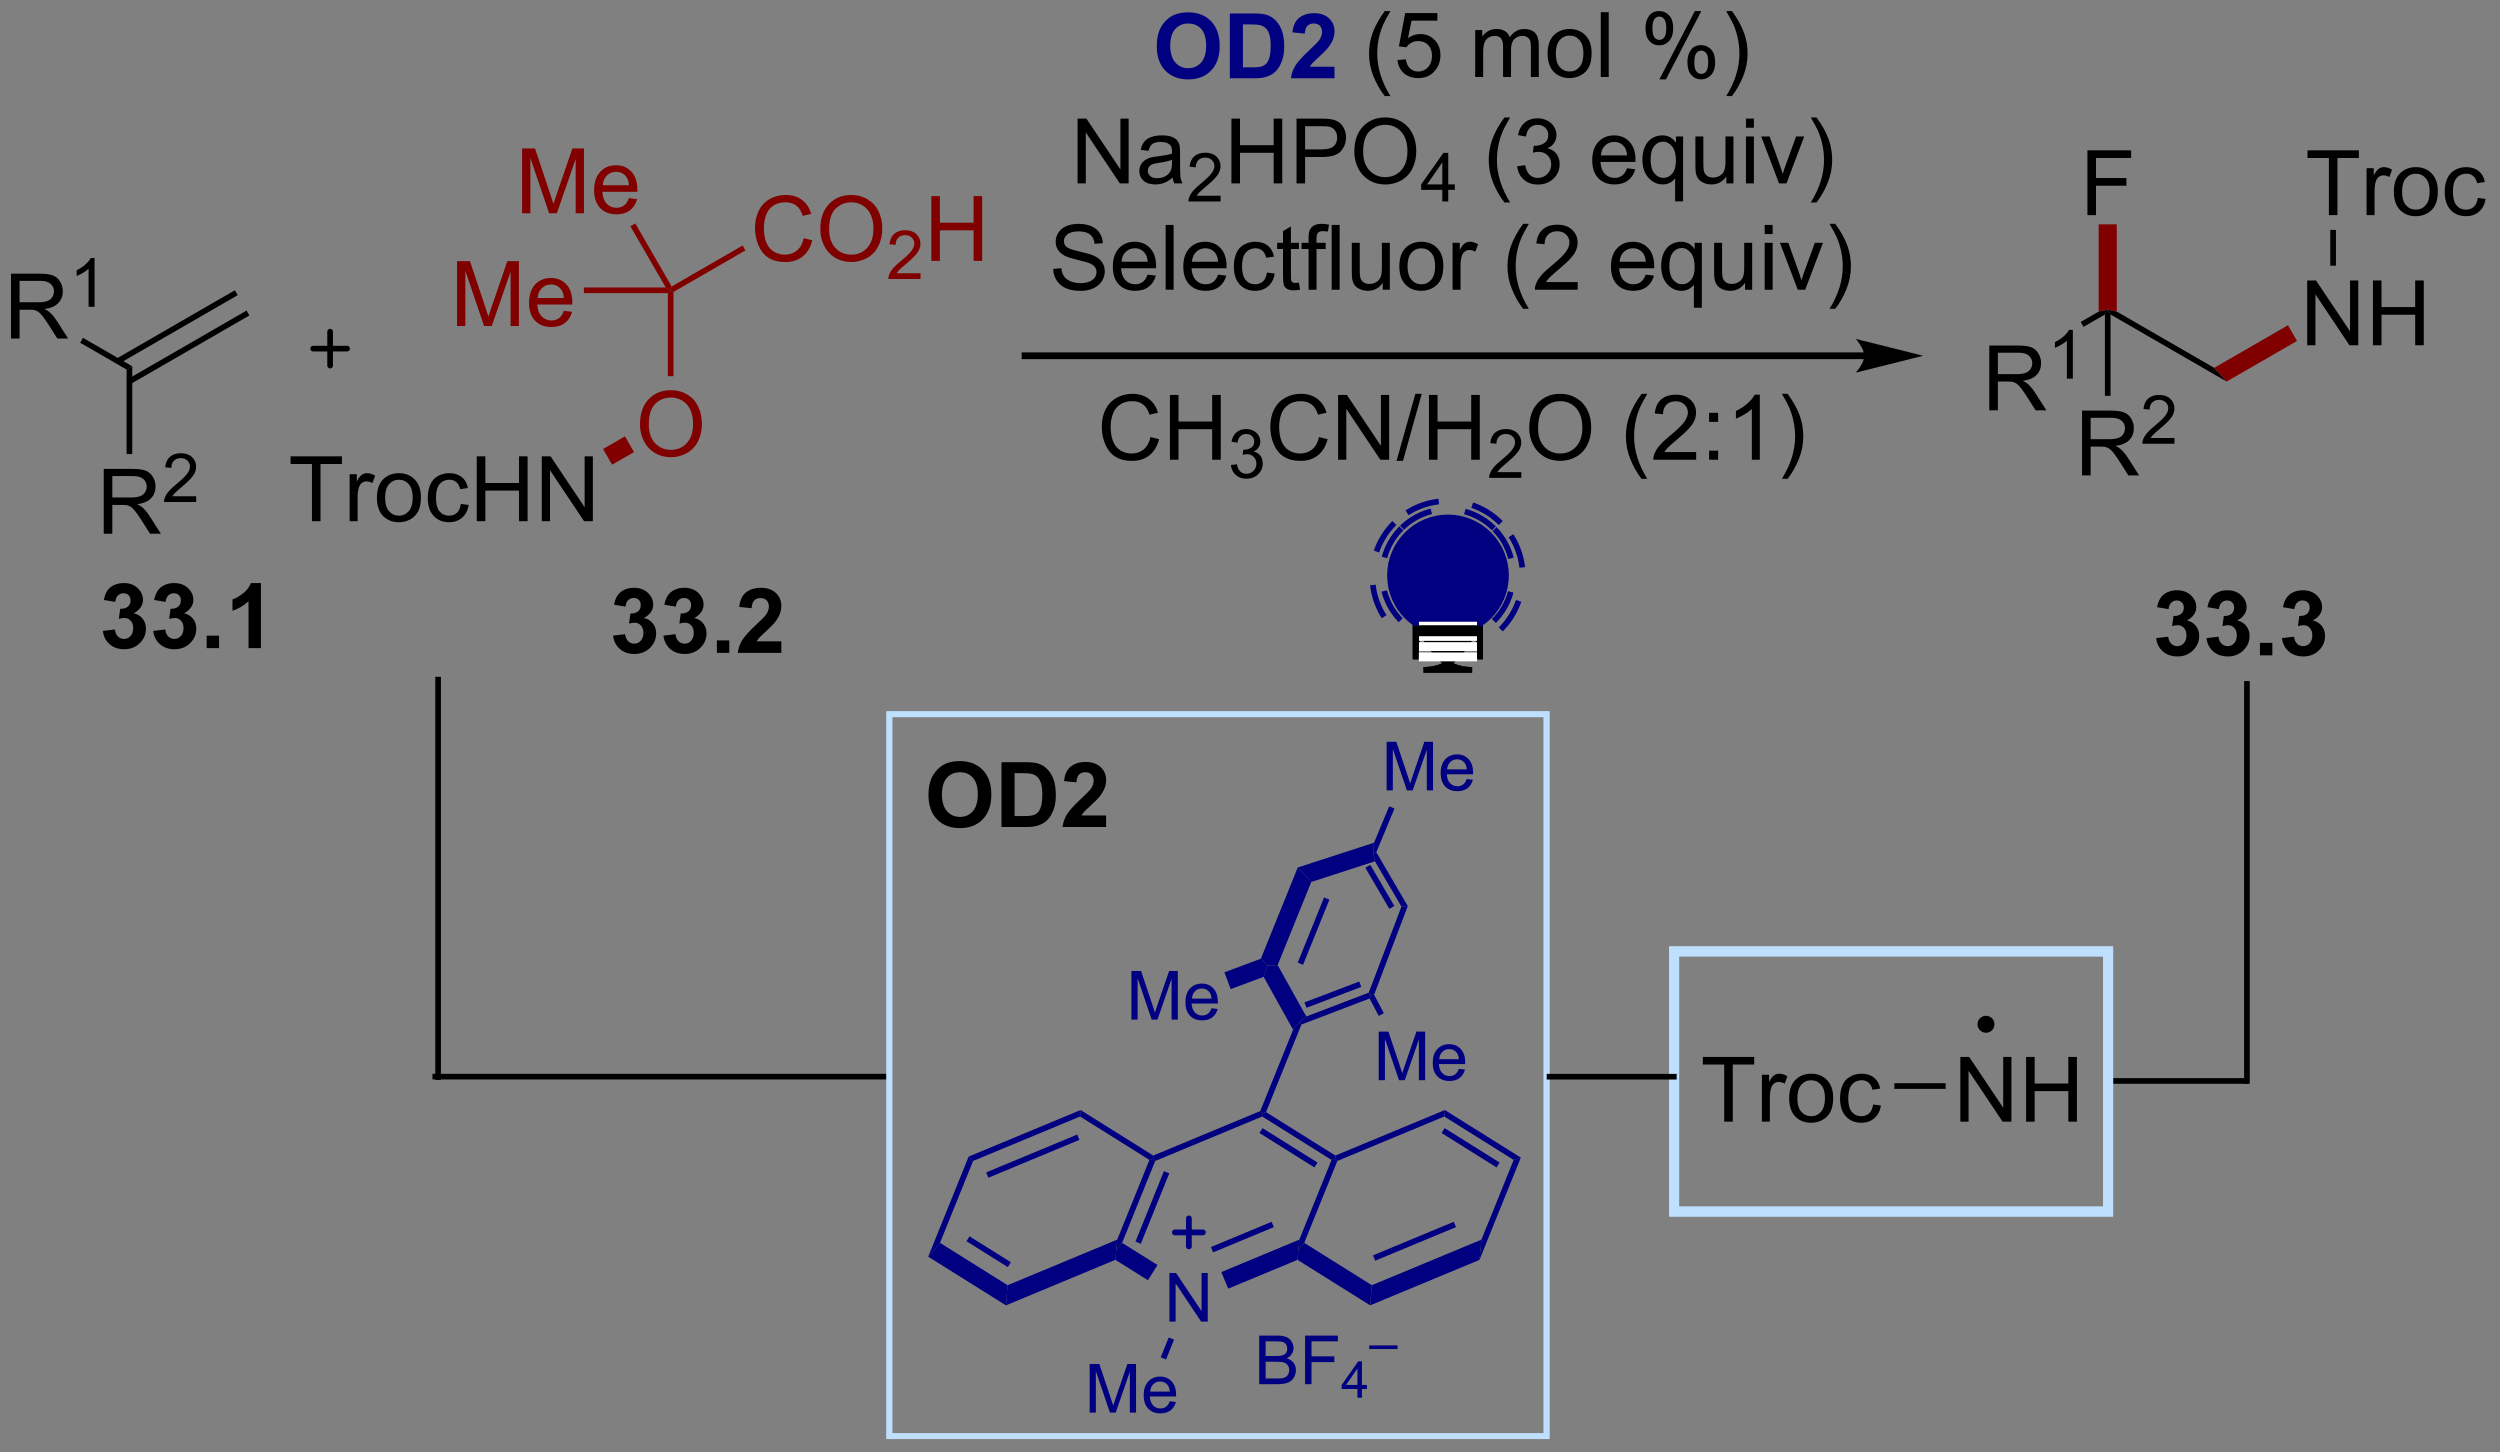 <?xml version="1.0" encoding="UTF-8"?>
<!DOCTYPE svg PUBLIC '-//W3C//DTD SVG 1.0//EN'
          'http://www.w3.org/TR/2001/REC-SVG-20010904/DTD/svg10.dtd'>
<svg stroke-dasharray="none" shape-rendering="auto" xmlns="http://www.w3.org/2000/svg" font-family="'Dialog'" text-rendering="auto" width="606" fill-opacity="1" color-interpolation="auto" color-rendering="auto" preserveAspectRatio="xMidYMid meet" font-size="12px" viewBox="0 0 606 352" fill="black" xmlns:xlink="http://www.w3.org/1999/xlink" stroke="black" image-rendering="auto" stroke-miterlimit="10" stroke-linecap="square" stroke-linejoin="miter" font-style="normal" stroke-width="1" height="352" stroke-dashoffset="0" font-weight="normal" stroke-opacity="1"
><rect x="0" y="0" width="606" height="352" fill="#808080" stroke="none"/><!--Generated by the Batik Graphics2D SVG Generator--><defs id="genericDefs"
  /><g
  ><defs id="defs1"
    ><clipPath clipPathUnits="userSpaceOnUse" id="clipPath1"
      ><path d="M3.108 2.265 L230.046 2.265 L230.046 134.063 L3.108 134.063 L3.108 2.265 Z"
      /></clipPath
      ><clipPath clipPathUnits="userSpaceOnUse" id="clipPath2"
      ><path d="M1.421 299.776 L1.421 427.909 L222.049 427.909 L222.049 299.776 Z"
      /></clipPath
    ></defs
    ><g fill="navy" transform="scale(2.667,2.667) translate(-3.108,-2.265) matrix(1.029,0,0,1.029,1.646,-306.084)" stroke="navy"
    ><path d="M103.597 303.745 Q103.597 302.87 103.857 302.276 Q104.053 301.839 104.391 301.493 Q104.73 301.144 105.131 300.974 Q105.667 300.748 106.365 300.748 Q107.631 300.748 108.391 301.534 Q109.152 302.318 109.152 303.716 Q109.152 305.105 108.396 305.888 Q107.644 306.672 106.381 306.672 Q105.105 306.672 104.35 305.894 Q103.597 305.112 103.597 303.745 ZM104.787 303.706 Q104.787 304.678 105.235 305.18 Q105.685 305.683 106.378 305.683 Q107.068 305.683 107.511 305.185 Q107.956 304.685 107.956 303.69 Q107.956 302.706 107.524 302.222 Q107.092 301.737 106.378 301.737 Q105.662 301.737 105.225 302.227 Q104.787 302.716 104.787 303.706 ZM110.049 300.847 L112.163 300.847 Q112.877 300.847 113.252 300.956 Q113.757 301.105 114.116 301.485 Q114.476 301.862 114.663 302.412 Q114.851 302.959 114.851 303.763 Q114.851 304.472 114.674 304.982 Q114.46 305.607 114.062 305.995 Q113.76 306.287 113.249 306.451 Q112.866 306.573 112.226 306.573 L110.049 306.573 L110.049 300.847 ZM111.205 301.815 L111.205 305.607 L112.07 305.607 Q112.554 305.607 112.767 305.553 Q113.049 305.482 113.234 305.315 Q113.421 305.146 113.538 304.763 Q113.656 304.378 113.656 303.714 Q113.656 303.05 113.538 302.696 Q113.421 302.339 113.21 302.141 Q112.999 301.94 112.674 301.87 Q112.431 301.815 111.726 301.815 L111.205 301.815 ZM119.295 305.553 L119.295 306.573 L115.448 306.573 Q115.511 305.995 115.823 305.477 Q116.136 304.959 117.058 304.105 Q117.8 303.412 117.967 303.167 Q118.193 302.826 118.193 302.495 Q118.193 302.128 117.995 301.93 Q117.8 301.732 117.451 301.732 Q117.107 301.732 116.904 301.94 Q116.701 302.146 116.67 302.628 L115.576 302.519 Q115.675 301.612 116.191 301.219 Q116.706 300.823 117.48 300.823 Q118.326 300.823 118.81 301.282 Q119.295 301.737 119.295 302.417 Q119.295 302.803 119.157 303.154 Q119.019 303.503 118.717 303.886 Q118.519 304.138 117.998 304.615 Q117.48 305.091 117.339 305.248 Q117.201 305.404 117.115 305.553 L119.295 305.553 Z" stroke="none" clip-path="url(#clipPath2)"
    /></g
    ><g transform="matrix(2.743,0,0,2.743,-3.899,-822.264)"
    ><path d="M123.792 308.258 Q123.209 307.524 122.805 306.539 Q122.404 305.553 122.404 304.498 Q122.404 303.568 122.706 302.716 Q123.058 301.73 123.792 300.748 L124.295 300.748 Q123.823 301.56 123.67 301.909 Q123.433 302.448 123.295 303.034 Q123.128 303.763 123.128 304.503 Q123.128 306.381 124.295 308.258 L123.792 308.258 ZM124.917 305.073 L125.654 305.011 Q125.737 305.55 126.034 305.821 Q126.334 306.091 126.756 306.091 Q127.263 306.091 127.615 305.709 Q127.967 305.326 127.967 304.693 Q127.967 304.091 127.628 303.745 Q127.292 303.396 126.745 303.396 Q126.404 303.396 126.131 303.553 Q125.857 303.706 125.701 303.951 L125.042 303.865 L125.597 300.925 L128.443 300.925 L128.443 301.597 L126.159 301.597 L125.849 303.136 Q126.365 302.776 126.933 302.776 Q127.683 302.776 128.198 303.297 Q128.714 303.815 128.714 304.631 Q128.714 305.409 128.261 305.974 Q127.709 306.672 126.756 306.672 Q125.974 306.672 125.48 306.235 Q124.987 305.795 124.917 305.073 ZM131.784 306.573 L131.784 302.425 L132.412 302.425 L132.412 303.006 Q132.607 302.701 132.93 302.516 Q133.256 302.331 133.67 302.331 Q134.131 302.331 134.425 302.524 Q134.722 302.714 134.842 303.058 Q135.334 302.331 136.123 302.331 Q136.74 302.331 137.071 302.672 Q137.404 303.013 137.404 303.724 L137.404 306.573 L136.706 306.573 L136.706 303.959 Q136.706 303.537 136.636 303.352 Q136.568 303.167 136.388 303.055 Q136.209 302.94 135.967 302.94 Q135.529 302.94 135.24 303.232 Q134.951 303.521 134.951 304.162 L134.951 306.573 L134.248 306.573 L134.248 303.878 Q134.248 303.409 134.076 303.175 Q133.904 302.94 133.513 302.94 Q133.217 302.94 132.964 303.097 Q132.714 303.253 132.599 303.555 Q132.488 303.855 132.488 304.42 L132.488 306.573 L131.784 306.573 ZM138.185 304.498 Q138.185 303.347 138.826 302.792 Q139.363 302.331 140.131 302.331 Q140.988 302.331 141.529 302.891 Q142.073 303.451 142.073 304.44 Q142.073 305.24 141.831 305.701 Q141.592 306.159 141.133 306.414 Q140.675 306.667 140.131 306.667 Q139.261 306.667 138.722 306.11 Q138.185 305.55 138.185 304.498 ZM138.909 304.498 Q138.909 305.295 139.256 305.693 Q139.605 306.089 140.131 306.089 Q140.654 306.089 141 305.69 Q141.349 305.292 141.349 304.474 Q141.349 303.706 141 303.31 Q140.651 302.912 140.131 302.912 Q139.605 302.912 139.256 303.308 Q138.909 303.701 138.909 304.498 ZM142.882 306.573 L142.882 300.847 L143.585 300.847 L143.585 306.573 L142.882 306.573 ZM146.835 302.222 Q146.835 301.607 147.142 301.178 Q147.452 300.748 148.038 300.748 Q148.577 300.748 148.929 301.133 Q149.283 301.519 149.283 302.263 Q149.283 302.99 148.926 303.383 Q148.57 303.776 148.046 303.776 Q147.525 303.776 147.179 303.391 Q146.835 303.003 146.835 302.222 ZM148.056 301.232 Q147.796 301.232 147.622 301.459 Q147.447 301.685 147.447 302.292 Q147.447 302.841 147.622 303.068 Q147.799 303.292 148.056 303.292 Q148.322 303.292 148.497 303.065 Q148.671 302.839 148.671 302.237 Q148.671 301.683 148.494 301.459 Q148.32 301.232 148.056 301.232 ZM148.062 306.784 L151.195 300.748 L151.765 300.748 L148.642 306.784 L148.062 306.784 ZM150.538 305.23 Q150.538 304.612 150.845 304.185 Q151.155 303.756 151.744 303.756 Q152.283 303.756 152.637 304.141 Q152.991 304.526 152.991 305.271 Q152.991 305.998 152.632 306.391 Q152.275 306.784 151.749 306.784 Q151.228 306.784 150.882 306.396 Q150.538 306.006 150.538 305.23 ZM151.765 304.24 Q151.499 304.24 151.325 304.466 Q151.15 304.693 151.15 305.3 Q151.15 305.847 151.325 306.073 Q151.502 306.3 151.76 306.3 Q152.03 306.3 152.202 306.073 Q152.377 305.847 152.377 305.245 Q152.377 304.69 152.2 304.466 Q152.025 304.24 151.765 304.24 ZM154.472 308.258 L153.967 308.258 Q155.136 306.381 155.136 304.503 Q155.136 303.769 154.967 303.045 Q154.834 302.459 154.597 301.92 Q154.443 301.568 153.967 300.748 L154.472 300.748 Q155.206 301.73 155.558 302.716 Q155.857 303.568 155.857 304.498 Q155.857 305.553 155.454 306.539 Q155.05 307.524 154.472 308.258 Z" stroke="none" clip-path="url(#clipPath2)"
    /></g
    ><g transform="matrix(2.743,0,0,2.743,-3.899,-822.264)"
    ><path d="M96.647 315.973 L96.647 310.247 L97.426 310.247 L100.434 314.741 L100.434 310.247 L101.16 310.247 L101.16 315.973 L100.382 315.973 L97.374 311.473 L97.374 315.973 L96.647 315.973 ZM105.05 315.46 Q104.659 315.794 104.297 315.932 Q103.938 316.067 103.524 316.067 Q102.839 316.067 102.472 315.734 Q102.104 315.398 102.104 314.88 Q102.104 314.575 102.242 314.322 Q102.383 314.07 102.607 313.919 Q102.831 313.765 103.112 313.687 Q103.32 313.632 103.737 313.583 Q104.589 313.481 104.992 313.341 Q104.995 313.195 104.995 313.156 Q104.995 312.726 104.797 312.551 Q104.526 312.312 103.995 312.312 Q103.5 312.312 103.263 312.486 Q103.026 312.661 102.914 313.101 L102.227 313.007 Q102.32 312.567 102.534 312.296 Q102.75 312.023 103.156 311.877 Q103.563 311.731 104.097 311.731 Q104.628 311.731 104.959 311.856 Q105.292 311.981 105.448 312.171 Q105.604 312.359 105.667 312.648 Q105.703 312.827 105.703 313.296 L105.703 314.234 Q105.703 315.216 105.748 315.476 Q105.792 315.734 105.925 315.973 L105.19 315.973 Q105.081 315.755 105.05 315.46 ZM104.992 313.89 Q104.609 314.046 103.844 314.156 Q103.409 314.218 103.229 314.296 Q103.05 314.374 102.951 314.525 Q102.854 314.676 102.854 314.859 Q102.854 315.14 103.068 315.327 Q103.281 315.515 103.69 315.515 Q104.097 315.515 104.412 315.338 Q104.729 315.161 104.878 314.851 Q104.992 314.614 104.992 314.148 L104.992 313.89 Z" stroke="none" clip-path="url(#clipPath2)"
    /></g
    ><g transform="matrix(2.743,0,0,2.743,-3.899,-822.264)"
    ><path d="M109.286 317.065 L109.286 317.573 L106.446 317.573 Q106.44 317.382 106.509 317.206 Q106.616 316.917 106.854 316.636 Q107.095 316.355 107.546 315.985 Q108.245 315.411 108.491 315.075 Q108.737 314.739 108.737 314.44 Q108.737 314.128 108.513 313.913 Q108.29 313.696 107.929 313.696 Q107.548 313.696 107.319 313.925 Q107.091 314.153 107.089 314.558 L106.546 314.503 Q106.602 313.896 106.966 313.579 Q107.329 313.261 107.94 313.261 Q108.559 313.261 108.919 313.605 Q109.28 313.946 109.28 314.452 Q109.28 314.71 109.175 314.96 Q109.069 315.208 108.823 315.483 Q108.579 315.759 108.011 316.239 Q107.536 316.638 107.401 316.78 Q107.266 316.923 107.179 317.065 L109.286 317.065 Z" stroke="none" clip-path="url(#clipPath2)"
    /></g
    ><g transform="matrix(2.743,0,0,2.743,-3.899,-822.264)"
    ><path d="M110.242 315.973 L110.242 310.247 L111 310.247 L111 312.598 L113.976 312.598 L113.976 310.247 L114.734 310.247 L114.734 315.973 L113.976 315.973 L113.976 313.273 L111 313.273 L111 315.973 L110.242 315.973 ZM115.996 315.973 L115.996 310.247 L118.157 310.247 Q118.728 310.247 119.027 310.301 Q119.449 310.372 119.733 310.57 Q120.019 310.765 120.194 311.122 Q120.368 311.476 120.368 311.903 Q120.368 312.632 119.902 313.14 Q119.439 313.645 118.222 313.645 L116.754 313.645 L116.754 315.973 L115.996 315.973 ZM116.754 312.968 L118.236 312.968 Q118.97 312.968 119.277 312.695 Q119.587 312.421 119.587 311.926 Q119.587 311.567 119.405 311.312 Q119.222 311.054 118.926 310.973 Q118.736 310.921 118.22 310.921 L116.754 310.921 L116.754 312.968 ZM121.103 313.184 Q121.103 311.757 121.868 310.952 Q122.634 310.145 123.845 310.145 Q124.637 310.145 125.272 310.525 Q125.91 310.903 126.243 311.58 Q126.579 312.257 126.579 313.116 Q126.579 313.989 126.228 314.676 Q125.876 315.364 125.23 315.718 Q124.587 316.072 123.84 316.072 Q123.032 316.072 122.394 315.682 Q121.759 315.288 121.431 314.614 Q121.103 313.937 121.103 313.184 ZM121.884 313.195 Q121.884 314.231 122.439 314.827 Q122.996 315.421 123.837 315.421 Q124.691 315.421 125.243 314.82 Q125.798 314.218 125.798 313.114 Q125.798 312.413 125.561 311.893 Q125.324 311.372 124.868 311.085 Q124.415 310.796 123.847 310.796 Q123.043 310.796 122.462 311.351 Q121.884 311.903 121.884 313.195 Z" stroke="none" clip-path="url(#clipPath2)"
    /></g
    ><g transform="matrix(2.743,0,0,2.743,-3.899,-822.264)"
    ><path d="M128.877 317.573 L128.877 316.544 L127.013 316.544 L127.013 316.062 L128.974 313.278 L129.404 313.278 L129.404 316.062 L129.984 316.062 L129.984 316.544 L129.404 316.544 L129.404 317.573 L128.877 317.573 ZM128.877 316.062 L128.877 314.124 L127.533 316.062 L128.877 316.062 Z" stroke="none" clip-path="url(#clipPath2)"
    /></g
    ><g transform="matrix(2.743,0,0,2.743,-3.899,-822.264)"
    ><path d="M134.369 317.658 Q133.786 316.924 133.382 315.94 Q132.981 314.952 132.981 313.898 Q132.981 312.968 133.283 312.116 Q133.635 311.13 134.369 310.148 L134.872 310.148 Q134.4 310.96 134.247 311.309 Q134.01 311.848 133.872 312.434 Q133.705 313.163 133.705 313.903 Q133.705 315.781 134.872 317.658 L134.369 317.658 ZM135.497 314.46 L136.2 314.366 Q136.322 314.966 136.611 315.228 Q136.903 315.491 137.322 315.491 Q137.817 315.491 138.158 315.148 Q138.502 314.804 138.502 314.296 Q138.502 313.812 138.184 313.499 Q137.869 313.184 137.38 313.184 Q137.182 313.184 136.885 313.262 L136.963 312.645 Q137.033 312.653 137.075 312.653 Q137.525 312.653 137.885 312.419 Q138.244 312.184 138.244 311.695 Q138.244 311.309 137.981 311.057 Q137.721 310.801 137.307 310.801 Q136.895 310.801 136.622 311.059 Q136.348 311.317 136.27 311.833 L135.567 311.708 Q135.697 310.999 136.153 310.611 Q136.611 310.223 137.291 310.223 Q137.76 310.223 138.153 310.424 Q138.549 310.624 138.757 310.973 Q138.966 311.32 138.966 311.71 Q138.966 312.083 138.765 312.387 Q138.567 312.692 138.177 312.872 Q138.684 312.989 138.966 313.359 Q139.247 313.726 139.247 314.281 Q139.247 315.031 138.7 315.554 Q138.153 316.075 137.317 316.075 Q136.565 316.075 136.065 315.627 Q135.567 315.176 135.497 314.46 ZM145.2 314.637 L145.927 314.726 Q145.755 315.364 145.288 315.716 Q144.825 316.067 144.104 316.067 Q143.192 316.067 142.658 315.507 Q142.127 314.945 142.127 313.934 Q142.127 312.887 142.666 312.309 Q143.205 311.731 144.065 311.731 Q144.895 311.731 145.421 312.299 Q145.95 312.864 145.95 313.89 Q145.95 313.952 145.947 314.077 L142.854 314.077 Q142.893 314.762 143.239 315.127 Q143.588 315.489 144.106 315.489 Q144.494 315.489 144.768 315.286 Q145.041 315.083 145.2 314.637 ZM142.893 313.499 L145.208 313.499 Q145.161 312.976 144.942 312.716 Q144.606 312.309 144.072 312.309 Q143.588 312.309 143.257 312.635 Q142.927 312.958 142.893 313.499 ZM149.454 317.565 L149.454 315.531 Q149.29 315.762 148.996 315.916 Q148.701 316.067 148.368 316.067 Q147.631 316.067 147.097 315.478 Q146.563 314.887 146.563 313.859 Q146.563 313.234 146.779 312.739 Q146.998 312.241 147.41 311.986 Q147.821 311.731 148.313 311.731 Q149.084 311.731 149.524 312.38 L149.524 311.825 L150.157 311.825 L150.157 317.565 L149.454 317.565 ZM147.287 313.887 Q147.287 314.687 147.623 315.088 Q147.959 315.489 148.428 315.489 Q148.876 315.489 149.199 315.109 Q149.524 314.726 149.524 313.95 Q149.524 313.122 149.183 312.705 Q148.842 312.286 148.381 312.286 Q147.923 312.286 147.605 312.674 Q147.287 313.062 147.287 313.887 ZM153.979 315.973 L153.979 315.364 Q153.494 316.067 152.661 316.067 Q152.294 316.067 151.976 315.926 Q151.658 315.786 151.502 315.572 Q151.348 315.359 151.286 315.051 Q151.244 314.843 151.244 314.395 L151.244 311.825 L151.947 311.825 L151.947 314.124 Q151.947 314.676 151.989 314.866 Q152.057 315.145 152.27 315.304 Q152.486 315.46 152.802 315.46 Q153.119 315.46 153.395 315.299 Q153.674 315.137 153.788 314.859 Q153.903 314.577 153.903 314.046 L153.903 311.825 L154.606 311.825 L154.606 315.973 L153.979 315.973 ZM155.712 311.054 L155.712 310.247 L156.415 310.247 L156.415 311.054 L155.712 311.054 ZM155.712 315.973 L155.712 311.825 L156.415 311.825 L156.415 315.973 L155.712 315.973 ZM158.637 315.973 L157.059 311.825 L157.802 311.825 L158.692 314.309 Q158.838 314.71 158.958 315.145 Q159.052 314.817 159.221 314.356 L160.143 311.825 L160.864 311.825 L159.294 315.973 L158.637 315.973 ZM161.947 317.658 L161.442 317.658 Q162.611 315.781 162.611 313.903 Q162.611 313.169 162.442 312.445 Q162.309 311.859 162.072 311.32 Q161.919 310.968 161.442 310.148 L161.947 310.148 Q162.682 311.13 163.033 312.116 Q163.333 312.968 163.333 313.898 Q163.333 314.952 162.929 315.94 Q162.525 316.924 161.947 317.658 Z" stroke="none" clip-path="url(#clipPath2)"
    /></g
    ><g transform="matrix(2.743,0,0,2.743,-3.899,-822.264)"
    ><path d="M94.492 323.532 L95.208 323.47 Q95.258 323.899 95.442 324.175 Q95.63 324.451 96.021 324.621 Q96.411 324.79 96.898 324.79 Q97.333 324.79 97.664 324.662 Q97.997 324.532 98.159 324.308 Q98.32 324.084 98.32 323.819 Q98.32 323.548 98.164 323.347 Q98.008 323.147 97.648 323.009 Q97.419 322.92 96.63 322.73 Q95.841 322.54 95.523 322.373 Q95.114 322.157 94.911 321.839 Q94.711 321.522 94.711 321.126 Q94.711 320.694 94.956 320.316 Q95.203 319.938 95.674 319.743 Q96.148 319.548 96.726 319.548 Q97.364 319.548 97.849 319.753 Q98.336 319.959 98.596 320.358 Q98.859 320.756 98.88 321.259 L98.153 321.313 Q98.094 320.772 97.755 320.496 Q97.419 320.217 96.758 320.217 Q96.07 320.217 95.755 320.47 Q95.442 320.72 95.442 321.076 Q95.442 321.384 95.664 321.584 Q95.883 321.782 96.807 321.993 Q97.732 322.201 98.075 322.358 Q98.575 322.587 98.812 322.941 Q99.052 323.295 99.052 323.756 Q99.052 324.212 98.789 324.618 Q98.528 325.022 98.036 325.248 Q97.547 325.472 96.935 325.472 Q96.156 325.472 95.63 325.246 Q95.107 325.017 94.807 324.563 Q94.508 324.108 94.492 323.532 ZM102.836 324.037 L103.562 324.126 Q103.39 324.764 102.924 325.115 Q102.461 325.467 101.739 325.467 Q100.828 325.467 100.294 324.907 Q99.763 324.345 99.763 323.334 Q99.763 322.287 100.302 321.709 Q100.841 321.131 101.7 321.131 Q102.531 321.131 103.057 321.699 Q103.586 322.264 103.586 323.29 Q103.586 323.352 103.583 323.477 L100.489 323.477 Q100.528 324.162 100.875 324.527 Q101.224 324.889 101.742 324.889 Q102.13 324.889 102.403 324.686 Q102.677 324.483 102.836 324.037 ZM100.528 322.899 L102.844 322.899 Q102.797 322.376 102.578 322.115 Q102.242 321.709 101.708 321.709 Q101.224 321.709 100.893 322.035 Q100.562 322.358 100.528 322.899 ZM104.431 325.373 L104.431 319.647 L105.134 319.647 L105.134 325.373 L104.431 325.373 ZM109.062 324.037 L109.789 324.126 Q109.617 324.764 109.151 325.115 Q108.687 325.467 107.966 325.467 Q107.055 325.467 106.521 324.907 Q105.989 324.345 105.989 323.334 Q105.989 322.287 106.528 321.709 Q107.067 321.131 107.927 321.131 Q108.758 321.131 109.284 321.699 Q109.812 322.264 109.812 323.29 Q109.812 323.352 109.81 323.477 L106.716 323.477 Q106.755 324.162 107.101 324.527 Q107.45 324.889 107.969 324.889 Q108.357 324.889 108.63 324.686 Q108.903 324.483 109.062 324.037 ZM106.755 322.899 L109.07 322.899 Q109.023 322.376 108.805 322.115 Q108.469 321.709 107.935 321.709 Q107.45 321.709 107.12 322.035 Q106.789 322.358 106.755 322.899 ZM113.379 323.852 L114.071 323.944 Q113.957 324.657 113.491 325.063 Q113.025 325.467 112.345 325.467 Q111.493 325.467 110.975 324.91 Q110.457 324.352 110.457 323.313 Q110.457 322.642 110.678 322.139 Q110.902 321.634 111.358 321.384 Q111.814 321.131 112.347 321.131 Q113.025 321.131 113.454 321.472 Q113.884 321.813 114.004 322.444 L113.321 322.548 Q113.222 322.131 112.975 321.92 Q112.728 321.709 112.376 321.709 Q111.845 321.709 111.511 322.089 Q111.181 322.47 111.181 323.295 Q111.181 324.131 111.501 324.511 Q111.821 324.889 112.337 324.889 Q112.751 324.889 113.027 324.636 Q113.306 324.381 113.379 323.852 ZM116.207 324.743 L116.308 325.365 Q116.011 325.428 115.777 325.428 Q115.394 325.428 115.183 325.308 Q114.972 325.186 114.886 324.988 Q114.801 324.79 114.801 324.157 L114.801 321.772 L114.285 321.772 L114.285 321.225 L114.801 321.225 L114.801 320.196 L115.501 319.774 L115.501 321.225 L116.207 321.225 L116.207 321.772 L115.501 321.772 L115.501 324.196 Q115.501 324.498 115.537 324.584 Q115.574 324.67 115.657 324.722 Q115.743 324.772 115.9 324.772 Q116.017 324.772 116.207 324.743 ZM117.062 325.373 L117.062 321.772 L116.442 321.772 L116.442 321.225 L117.062 321.225 L117.062 320.782 Q117.062 320.365 117.138 320.162 Q117.239 319.889 117.495 319.72 Q117.75 319.548 118.211 319.548 Q118.508 319.548 118.867 319.618 L118.763 320.233 Q118.544 320.194 118.349 320.194 Q118.028 320.194 117.896 320.332 Q117.763 320.467 117.763 320.842 L117.763 321.225 L118.57 321.225 L118.57 321.772 L117.763 321.772 L117.763 325.373 L117.062 325.373 ZM119.103 325.373 L119.103 319.647 L119.806 319.647 L119.806 325.373 L119.103 325.373 ZM123.614 325.373 L123.614 324.764 Q123.13 325.467 122.297 325.467 Q121.93 325.467 121.612 325.326 Q121.294 325.186 121.138 324.972 Q120.984 324.759 120.922 324.451 Q120.88 324.243 120.88 323.795 L120.88 321.225 L121.583 321.225 L121.583 323.524 Q121.583 324.076 121.625 324.267 Q121.692 324.545 121.906 324.704 Q122.122 324.86 122.437 324.86 Q122.755 324.86 123.031 324.699 Q123.31 324.537 123.424 324.259 Q123.539 323.977 123.539 323.446 L123.539 321.225 L124.242 321.225 L124.242 325.373 L123.614 325.373 ZM125.082 323.298 Q125.082 322.147 125.722 321.592 Q126.259 321.131 127.027 321.131 Q127.884 321.131 128.426 321.691 Q128.97 322.251 128.97 323.24 Q128.97 324.04 128.728 324.501 Q128.488 324.959 128.03 325.214 Q127.571 325.467 127.027 325.467 Q126.157 325.467 125.618 324.91 Q125.082 324.35 125.082 323.298 ZM125.806 323.298 Q125.806 324.095 126.152 324.493 Q126.501 324.889 127.027 324.889 Q127.551 324.889 127.897 324.49 Q128.246 324.092 128.246 323.274 Q128.246 322.506 127.897 322.11 Q127.548 321.712 127.027 321.712 Q126.501 321.712 126.152 322.108 Q125.806 322.501 125.806 323.298 ZM129.786 325.373 L129.786 321.225 L130.419 321.225 L130.419 321.852 Q130.661 321.412 130.864 321.272 Q131.07 321.131 131.317 321.131 Q131.672 321.131 132.039 321.358 L131.797 322.009 Q131.539 321.858 131.281 321.858 Q131.052 321.858 130.867 321.996 Q130.685 322.134 130.607 322.381 Q130.489 322.756 130.489 323.201 L130.489 325.373 L129.786 325.373 ZM136.024 327.058 Q135.441 326.324 135.038 325.339 Q134.637 324.352 134.637 323.298 Q134.637 322.368 134.939 321.517 Q135.29 320.529 136.024 319.548 L136.527 319.548 Q136.056 320.36 135.902 320.709 Q135.665 321.248 135.527 321.834 Q135.361 322.563 135.361 323.303 Q135.361 325.181 136.527 327.058 L136.024 327.058 ZM140.845 324.696 L140.845 325.373 L137.058 325.373 Q137.051 325.118 137.142 324.884 Q137.285 324.498 137.603 324.123 Q137.923 323.748 138.524 323.256 Q139.457 322.49 139.785 322.043 Q140.113 321.595 140.113 321.196 Q140.113 320.779 139.814 320.493 Q139.517 320.204 139.035 320.204 Q138.527 320.204 138.222 320.509 Q137.918 320.813 137.915 321.352 L137.191 321.279 Q137.267 320.47 137.751 320.048 Q138.236 319.623 139.051 319.623 Q139.876 319.623 140.355 320.082 Q140.837 320.537 140.837 321.212 Q140.837 321.556 140.696 321.889 Q140.556 322.22 140.228 322.587 Q139.902 322.954 139.144 323.595 Q138.512 324.126 138.332 324.316 Q138.152 324.506 138.035 324.696 L140.845 324.696 ZM146.855 324.037 L147.582 324.126 Q147.41 324.764 146.944 325.115 Q146.48 325.467 145.759 325.467 Q144.847 325.467 144.314 324.907 Q143.782 324.345 143.782 323.334 Q143.782 322.287 144.321 321.709 Q144.861 321.131 145.72 321.131 Q146.551 321.131 147.077 321.699 Q147.605 322.264 147.605 323.29 Q147.605 323.352 147.603 323.477 L144.509 323.477 Q144.548 324.162 144.894 324.527 Q145.243 324.889 145.762 324.889 Q146.149 324.889 146.423 324.686 Q146.696 324.483 146.855 324.037 ZM144.548 322.899 L146.863 322.899 Q146.816 322.376 146.597 322.115 Q146.262 321.709 145.728 321.709 Q145.243 321.709 144.913 322.035 Q144.582 322.358 144.548 322.899 ZM151.109 326.964 L151.109 324.931 Q150.945 325.162 150.651 325.316 Q150.357 325.467 150.023 325.467 Q149.286 325.467 148.752 324.878 Q148.219 324.287 148.219 323.259 Q148.219 322.634 148.435 322.139 Q148.653 321.642 149.065 321.386 Q149.476 321.131 149.969 321.131 Q150.739 321.131 151.179 321.779 L151.179 321.225 L151.812 321.225 L151.812 326.964 L151.109 326.964 ZM148.942 323.287 Q148.942 324.087 149.278 324.488 Q149.614 324.889 150.083 324.889 Q150.531 324.889 150.854 324.509 Q151.179 324.126 151.179 323.35 Q151.179 322.522 150.838 322.105 Q150.497 321.686 150.036 321.686 Q149.578 321.686 149.26 322.074 Q148.942 322.462 148.942 323.287 ZM155.634 325.373 L155.634 324.764 Q155.149 325.467 154.316 325.467 Q153.949 325.467 153.631 325.326 Q153.314 325.186 153.157 324.972 Q153.004 324.759 152.941 324.451 Q152.899 324.243 152.899 323.795 L152.899 321.225 L153.603 321.225 L153.603 323.524 Q153.603 324.076 153.644 324.267 Q153.712 324.545 153.926 324.704 Q154.142 324.86 154.457 324.86 Q154.774 324.86 155.051 324.699 Q155.329 324.537 155.444 324.259 Q155.558 323.977 155.558 323.446 L155.558 321.225 L156.262 321.225 L156.262 325.373 L155.634 325.373 ZM157.367 320.454 L157.367 319.647 L158.07 319.647 L158.07 320.454 L157.367 320.454 ZM157.367 325.373 L157.367 321.225 L158.07 321.225 L158.07 325.373 L157.367 325.373 ZM160.293 325.373 L158.715 321.225 L159.457 321.225 L160.347 323.709 Q160.493 324.11 160.613 324.545 Q160.707 324.217 160.876 323.756 L161.798 321.225 L162.519 321.225 L160.949 325.373 L160.293 325.373 ZM163.603 327.058 L163.097 327.058 Q164.267 325.181 164.267 323.303 Q164.267 322.569 164.097 321.845 Q163.965 321.259 163.728 320.72 Q163.574 320.368 163.097 319.548 L163.603 319.548 Q164.337 320.529 164.689 321.517 Q164.988 322.368 164.988 323.298 Q164.988 324.352 164.584 325.339 Q164.181 326.324 163.603 327.058 Z" stroke="none" clip-path="url(#clipPath2)"
    /></g
    ><g transform="matrix(2.743,0,0,2.743,-3.899,-822.264)"
    ><path d="M103.093 338.389 L103.85 338.579 Q103.614 339.514 102.994 340.006 Q102.374 340.496 101.481 340.496 Q100.554 340.496 99.973 340.118 Q99.395 339.741 99.09 339.027 Q98.788 338.311 98.788 337.491 Q98.788 336.595 99.129 335.931 Q99.473 335.264 100.103 334.918 Q100.733 334.571 101.491 334.571 Q102.35 334.571 102.936 335.009 Q103.522 335.446 103.754 336.241 L103.007 336.415 Q102.809 335.79 102.429 335.506 Q102.051 335.22 101.475 335.22 Q100.817 335.22 100.371 335.538 Q99.929 335.853 99.749 336.387 Q99.569 336.92 99.569 337.485 Q99.569 338.217 99.783 338.762 Q99.996 339.306 100.444 339.577 Q100.895 339.845 101.418 339.845 Q102.054 339.845 102.494 339.478 Q102.936 339.11 103.093 338.389 ZM104.808 340.397 L104.808 334.67 L105.565 334.67 L105.565 337.022 L108.542 337.022 L108.542 334.67 L109.3 334.67 L109.3 340.397 L108.542 340.397 L108.542 337.696 L105.565 337.696 L105.565 340.397 L104.808 340.397 Z" stroke="none" clip-path="url(#clipPath2)"
    /></g
    ><g transform="matrix(2.743,0,0,2.743,-3.899,-822.264)"
    ><path d="M110.196 340.862 L110.724 340.792 Q110.815 341.241 111.032 341.438 Q111.251 341.636 111.565 341.636 Q111.936 341.636 112.192 341.378 Q112.45 341.12 112.45 340.739 Q112.45 340.376 112.212 340.141 Q111.975 339.905 111.608 339.905 Q111.46 339.905 111.237 339.964 L111.296 339.501 Q111.349 339.507 111.38 339.507 Q111.718 339.507 111.987 339.331 Q112.257 339.155 112.257 338.788 Q112.257 338.499 112.059 338.309 Q111.864 338.118 111.554 338.118 Q111.245 338.118 111.04 338.311 Q110.835 338.505 110.776 338.891 L110.249 338.798 Q110.347 338.266 110.688 337.975 Q111.032 337.684 111.542 337.684 Q111.893 337.684 112.188 337.835 Q112.485 337.985 112.641 338.247 Q112.798 338.507 112.798 338.8 Q112.798 339.079 112.647 339.307 Q112.499 339.536 112.206 339.671 Q112.587 339.759 112.798 340.036 Q113.009 340.311 113.009 340.727 Q113.009 341.29 112.599 341.682 Q112.188 342.073 111.561 342.073 Q110.997 342.073 110.622 341.737 Q110.249 341.399 110.196 340.862 Z" stroke="none" clip-path="url(#clipPath2)"
    /></g
    ><g transform="matrix(2.743,0,0,2.743,-3.899,-822.264)"
    ><path d="M117.984 338.389 L118.742 338.579 Q118.505 339.514 117.885 340.006 Q117.266 340.496 116.372 340.496 Q115.445 340.496 114.864 340.118 Q114.286 339.741 113.982 339.027 Q113.68 338.311 113.68 337.491 Q113.68 336.595 114.021 335.931 Q114.364 335.264 114.995 334.918 Q115.625 334.571 116.383 334.571 Q117.242 334.571 117.828 335.009 Q118.414 335.446 118.646 336.241 L117.898 336.415 Q117.7 335.79 117.32 335.506 Q116.943 335.22 116.367 335.22 Q115.708 335.22 115.263 335.538 Q114.82 335.853 114.641 336.387 Q114.461 336.92 114.461 337.485 Q114.461 338.217 114.674 338.762 Q114.888 339.306 115.336 339.577 Q115.786 339.845 116.31 339.845 Q116.945 339.845 117.385 339.478 Q117.828 339.11 117.984 338.389 ZM119.668 340.397 L119.668 334.67 L120.447 334.67 L123.454 339.165 L123.454 334.67 L124.181 334.67 L124.181 340.397 L123.402 340.397 L120.394 335.897 L120.394 340.397 L119.668 340.397 ZM124.836 340.496 L126.497 334.571 L127.06 334.571 L125.403 340.496 L124.836 340.496 ZM127.699 340.397 L127.699 334.67 L128.457 334.67 L128.457 337.022 L131.433 337.022 L131.433 334.67 L132.191 334.67 L132.191 340.397 L131.433 340.397 L131.433 337.696 L128.457 337.696 L128.457 340.397 L127.699 340.397 Z" stroke="none" clip-path="url(#clipPath2)"
    /></g
    ><g transform="matrix(2.743,0,0,2.743,-3.899,-822.264)"
    ><path d="M135.857 341.489 L135.857 341.997 L133.017 341.997 Q133.012 341.805 133.08 341.63 Q133.187 341.341 133.426 341.059 Q133.666 340.778 134.117 340.409 Q134.816 339.835 135.062 339.499 Q135.309 339.163 135.309 338.864 Q135.309 338.552 135.084 338.337 Q134.861 338.12 134.5 338.12 Q134.119 338.12 133.891 338.348 Q133.662 338.577 133.66 338.981 L133.117 338.927 Q133.174 338.319 133.537 338.003 Q133.9 337.684 134.512 337.684 Q135.131 337.684 135.49 338.028 Q135.851 338.37 135.851 338.876 Q135.851 339.134 135.746 339.384 Q135.641 339.632 135.394 339.907 Q135.15 340.182 134.582 340.663 Q134.107 341.061 133.972 341.204 Q133.838 341.346 133.75 341.489 L135.857 341.489 Z" stroke="none" clip-path="url(#clipPath2)"
    /></g
    ><g transform="matrix(2.743,0,0,2.743,-3.899,-822.264)"
    ><path d="M136.561 337.608 Q136.561 336.181 137.326 335.376 Q138.092 334.569 139.303 334.569 Q140.095 334.569 140.73 334.949 Q141.368 335.327 141.701 336.004 Q142.037 336.681 142.037 337.54 Q142.037 338.413 141.686 339.1 Q141.334 339.788 140.688 340.142 Q140.045 340.496 139.298 340.496 Q138.49 340.496 137.852 340.105 Q137.217 339.712 136.889 339.038 Q136.561 338.36 136.561 337.608 ZM137.342 337.618 Q137.342 338.655 137.897 339.251 Q138.454 339.845 139.295 339.845 Q140.149 339.845 140.701 339.243 Q141.256 338.642 141.256 337.538 Q141.256 336.837 141.019 336.316 Q140.782 335.795 140.326 335.509 Q139.873 335.22 139.305 335.22 Q138.501 335.22 137.92 335.774 Q137.342 336.327 137.342 337.618 ZM146.49 342.082 Q145.907 341.347 145.503 340.363 Q145.102 339.376 145.102 338.321 Q145.102 337.392 145.405 336.54 Q145.756 335.553 146.49 334.571 L146.993 334.571 Q146.522 335.384 146.368 335.733 Q146.131 336.272 145.993 336.858 Q145.826 337.587 145.826 338.327 Q145.826 340.204 146.993 342.082 L146.49 342.082 ZM151.311 339.72 L151.311 340.397 L147.524 340.397 Q147.516 340.142 147.608 339.907 Q147.751 339.522 148.069 339.147 Q148.389 338.772 148.99 338.28 Q149.923 337.514 150.251 337.066 Q150.579 336.618 150.579 336.22 Q150.579 335.803 150.28 335.517 Q149.983 335.228 149.501 335.228 Q148.993 335.228 148.688 335.532 Q148.384 335.837 148.381 336.376 L147.657 336.303 Q147.733 335.493 148.217 335.071 Q148.701 334.647 149.516 334.647 Q150.342 334.647 150.821 335.105 Q151.303 335.561 151.303 336.235 Q151.303 336.579 151.162 336.913 Q151.022 337.243 150.694 337.61 Q150.368 337.978 149.61 338.618 Q148.977 339.149 148.798 339.34 Q148.618 339.53 148.501 339.72 L151.311 339.72 ZM152.455 337.048 L152.455 336.248 L153.255 336.248 L153.255 337.048 L152.455 337.048 ZM152.455 340.397 L152.455 339.595 L153.255 339.595 L153.255 340.397 L152.455 340.397 ZM156.936 340.397 L156.233 340.397 L156.233 335.915 Q155.977 336.157 155.566 336.399 Q155.155 336.642 154.826 336.764 L154.826 336.084 Q155.415 335.806 155.855 335.413 Q156.298 335.017 156.483 334.647 L156.936 334.647 L156.936 340.397 ZM159.393 342.082 L158.887 342.082 Q160.057 340.204 160.057 338.327 Q160.057 337.592 159.887 336.868 Q159.755 336.282 159.518 335.743 Q159.364 335.392 158.887 334.571 L159.393 334.571 Q160.127 335.553 160.479 336.54 Q160.778 337.392 160.778 338.321 Q160.778 339.376 160.375 340.363 Q159.971 341.347 159.393 342.082 Z" stroke="none" clip-path="url(#clipPath2)"
    /></g
    ><g transform="matrix(2.743,0,0,2.743,-3.899,-822.264)"
    ><path d="M55.601 355.94 L56.663 355.812 Q56.713 356.218 56.934 356.434 Q57.158 356.648 57.476 356.648 Q57.815 356.648 58.046 356.39 Q58.281 356.132 58.281 355.695 Q58.281 355.281 58.057 355.038 Q57.835 354.796 57.515 354.796 Q57.304 354.796 57.01 354.877 L57.132 353.984 Q57.578 353.994 57.812 353.791 Q58.046 353.585 58.046 353.244 Q58.046 352.955 57.874 352.783 Q57.703 352.611 57.416 352.611 Q57.135 352.611 56.934 352.807 Q56.736 353.002 56.695 353.377 L55.682 353.205 Q55.788 352.687 55.999 352.377 Q56.213 352.065 56.593 351.887 Q56.976 351.71 57.447 351.71 Q58.257 351.71 58.744 352.226 Q59.148 352.648 59.148 353.179 Q59.148 353.932 58.322 354.382 Q58.815 354.486 59.109 354.853 Q59.406 355.221 59.406 355.741 Q59.406 356.494 58.854 357.028 Q58.304 357.559 57.484 357.559 Q56.705 357.559 56.192 357.111 Q55.682 356.663 55.601 355.94 ZM60.05 355.94 L61.113 355.812 Q61.162 356.218 61.383 356.434 Q61.608 356.648 61.925 356.648 Q62.264 356.648 62.495 356.39 Q62.73 356.132 62.73 355.695 Q62.73 355.281 62.506 355.038 Q62.285 354.796 61.964 354.796 Q61.753 354.796 61.459 354.877 L61.581 353.984 Q62.027 353.994 62.261 353.791 Q62.495 353.585 62.495 353.244 Q62.495 352.955 62.324 352.783 Q62.152 352.611 61.865 352.611 Q61.584 352.611 61.383 352.807 Q61.186 353.002 61.144 353.377 L60.131 353.205 Q60.238 352.687 60.449 352.377 Q60.662 352.065 61.042 351.887 Q61.425 351.71 61.897 351.71 Q62.706 351.71 63.193 352.226 Q63.597 352.648 63.597 353.179 Q63.597 353.932 62.772 354.382 Q63.264 354.486 63.558 354.853 Q63.855 355.221 63.855 355.741 Q63.855 356.494 63.303 357.028 Q62.753 357.559 61.933 357.559 Q61.154 357.559 60.641 357.111 Q60.131 356.663 60.05 355.94 ZM64.773 357.46 L64.773 356.361 L65.869 356.361 L65.869 357.46 L64.773 357.46 ZM70.467 356.44 L70.467 357.46 L66.621 357.46 Q66.683 356.882 66.996 356.364 Q67.308 355.846 68.23 354.991 Q68.972 354.299 69.139 354.054 Q69.365 353.713 69.365 353.382 Q69.365 353.015 69.167 352.817 Q68.972 352.619 68.623 352.619 Q68.279 352.619 68.076 352.827 Q67.873 353.033 67.842 353.515 L66.748 353.406 Q66.847 352.499 67.363 352.106 Q67.878 351.71 68.652 351.71 Q69.498 351.71 69.983 352.169 Q70.467 352.624 70.467 353.304 Q70.467 353.69 70.329 354.041 Q70.191 354.39 69.889 354.773 Q69.691 355.025 69.17 355.502 Q68.652 355.978 68.511 356.135 Q68.373 356.291 68.287 356.44 L70.467 356.44 Z" stroke="none" clip-path="url(#clipPath2)"
    /></g
    ><g transform="matrix(2.743,0,0,2.743,-3.899,-822.264)"
    ><path d="M191.961 356.159 L193.024 356.032 Q193.073 356.438 193.295 356.654 Q193.519 356.868 193.836 356.868 Q194.175 356.868 194.407 356.61 Q194.641 356.352 194.641 355.915 Q194.641 355.501 194.417 355.258 Q194.196 355.016 193.875 355.016 Q193.665 355.016 193.37 355.097 L193.493 354.204 Q193.938 354.214 194.172 354.011 Q194.407 353.805 194.407 353.464 Q194.407 353.175 194.235 353.003 Q194.063 352.831 193.776 352.831 Q193.495 352.831 193.295 353.027 Q193.097 353.222 193.055 353.597 L192.042 353.425 Q192.149 352.907 192.36 352.597 Q192.573 352.284 192.954 352.107 Q193.336 351.93 193.808 351.93 Q194.618 351.93 195.105 352.446 Q195.508 352.868 195.508 353.399 Q195.508 354.152 194.683 354.602 Q195.175 354.706 195.469 355.074 Q195.766 355.441 195.766 355.962 Q195.766 356.714 195.214 357.248 Q194.665 357.779 193.844 357.779 Q193.066 357.779 192.553 357.331 Q192.042 356.883 191.961 356.159 ZM196.411 356.159 L197.473 356.032 Q197.523 356.438 197.744 356.654 Q197.968 356.868 198.286 356.868 Q198.624 356.868 198.856 356.61 Q199.09 356.352 199.09 355.915 Q199.09 355.501 198.866 355.258 Q198.645 355.016 198.325 355.016 Q198.114 355.016 197.82 355.097 L197.942 354.204 Q198.387 354.214 198.621 354.011 Q198.856 353.805 198.856 353.464 Q198.856 353.175 198.684 353.003 Q198.512 352.831 198.226 352.831 Q197.945 352.831 197.744 353.027 Q197.546 353.222 197.504 353.597 L196.491 353.425 Q196.598 352.907 196.809 352.597 Q197.023 352.284 197.403 352.107 Q197.786 351.93 198.257 351.93 Q199.067 351.93 199.554 352.446 Q199.958 352.868 199.958 353.399 Q199.958 354.152 199.132 354.602 Q199.624 354.706 199.918 355.074 Q200.215 355.441 200.215 355.962 Q200.215 356.714 199.663 357.248 Q199.114 357.779 198.293 357.779 Q197.515 357.779 197.002 357.331 Q196.491 356.883 196.411 356.159 ZM201.133 357.68 L201.133 356.581 L202.23 356.581 L202.23 357.68 L201.133 357.68 ZM203.083 356.159 L204.145 356.032 Q204.195 356.438 204.416 356.654 Q204.64 356.868 204.958 356.868 Q205.296 356.868 205.528 356.61 Q205.762 356.352 205.762 355.915 Q205.762 355.501 205.538 355.258 Q205.317 355.016 204.996 355.016 Q204.786 355.016 204.491 355.097 L204.614 354.204 Q205.059 354.214 205.293 354.011 Q205.528 353.805 205.528 353.464 Q205.528 353.175 205.356 353.003 Q205.184 352.831 204.898 352.831 Q204.616 352.831 204.416 353.027 Q204.218 353.222 204.176 353.597 L203.163 353.425 Q203.27 352.907 203.481 352.597 Q203.695 352.284 204.075 352.107 Q204.458 351.93 204.929 351.93 Q205.739 351.93 206.226 352.446 Q206.629 352.868 206.629 353.399 Q206.629 354.152 205.804 354.602 Q206.296 354.706 206.59 355.074 Q206.887 355.441 206.887 355.962 Q206.887 356.714 206.335 357.248 Q205.786 357.779 204.965 357.779 Q204.187 357.779 203.674 357.331 Q203.163 356.883 203.083 356.159 Z" stroke="none" clip-path="url(#clipPath2)"
    /></g
    ><g transform="matrix(2.743,0,0,2.743,-3.899,-822.264)"
    ><path d="M166.167 330.91 L92.008 330.91 L91.71 330.91 L91.71 331.506 L92.008 331.506 L166.167 331.506 L166.464 331.506 L166.464 330.91 L166.167 330.91 ZM171.375 331.208 L165.422 329.72 C165.422 329.72 166.167 330.557 166.167 331.208 C166.167 331.859 165.422 332.696 165.422 332.696 Z" stroke="none" clip-path="url(#clipPath2)"
    /></g
    ><g transform="matrix(2.743,0,0,2.743,-3.899,-822.264)"
    ><path d="M40.387 394.95 L40.387 359.825 L40.387 359.575 L39.887 359.575 L39.887 359.825 L39.887 394.95 L39.887 395.2 L40.387 395.2 L40.387 394.95 Z" stroke="none" clip-path="url(#clipPath2)"
    /></g
    ><g transform="matrix(2.743,0,0,2.743,-3.899,-822.264)"
    ><path d="M79.969 394.661 L39.887 394.661 L39.637 394.661 L39.637 395.161 L39.887 395.161 L79.969 395.161 L80.219 395.161 L80.219 394.661 L79.969 394.661 Z" stroke="none" clip-path="url(#clipPath2)"
    /></g
    ><g transform="matrix(2.743,0,0,2.743,-3.899,-822.264)"
    ><path d="M199.822 395.042 L188.094 395.042 L187.844 395.042 L187.844 395.542 L188.094 395.542 L199.822 395.542 L200.072 395.542 L200.072 395.042 L199.822 395.042 Z" stroke="none" clip-path="url(#clipPath2)"
    /></g
    ><g fill="rgb(191,223,255)" stroke-width="0.879" transform="matrix(2.743,0,0,2.743,-3.899,-822.264)" stroke="rgb(191,223,255)"
    ><path fill="none" d="M149.365 383.846 L187.719 383.846 L187.719 406.835 L149.365 406.835 Z" clip-path="url(#clipPath2)"
    /></g
    ><g fill="rgb(191,223,255)" stroke-width="0.879" transform="matrix(2.743,0,0,2.743,-3.899,-822.264)" stroke="rgb(191,223,255)"
    ><path fill="none" d="M149.365 383.846 L187.719 383.846 L187.719 406.835 L149.365 406.835 Z" clip-path="url(#clipPath2)"
    /></g
    ><g transform="matrix(2.743,0,0,2.743,-3.899,-822.264)"
    ><path d="M174.658 398.893 L174.658 393.167 L175.437 393.167 L178.445 397.662 L178.445 393.167 L179.171 393.167 L179.171 398.893 L178.393 398.893 L175.385 394.393 L175.385 398.893 L174.658 398.893 ZM180.467 398.893 L180.467 393.167 L181.225 393.167 L181.225 395.518 L184.201 395.518 L184.201 393.167 L184.959 393.167 L184.959 398.893 L184.201 398.893 L184.201 396.193 L181.225 396.193 L181.225 398.893 L180.467 398.893 Z" stroke="none" clip-path="url(#clipPath2)"
    /></g
    ><g transform="matrix(2.743,0,0,2.743,-3.899,-822.264)"
    ><path d="M153.79 398.893 L153.79 393.841 L151.902 393.841 L151.902 393.167 L156.441 393.167 L156.441 393.841 L154.548 393.841 L154.548 398.893 L153.79 398.893 ZM157.122 398.893 L157.122 394.745 L157.755 394.745 L157.755 395.373 Q157.997 394.933 158.2 394.792 Q158.406 394.651 158.653 394.651 Q159.007 394.651 159.375 394.878 L159.132 395.529 Q158.875 395.378 158.617 395.378 Q158.388 395.378 158.203 395.516 Q158.02 395.654 157.942 395.901 Q157.825 396.276 157.825 396.721 L157.825 398.893 L157.122 398.893 ZM159.531 396.818 Q159.531 395.667 160.172 395.112 Q160.708 394.651 161.476 394.651 Q162.333 394.651 162.875 395.211 Q163.419 395.771 163.419 396.761 Q163.419 397.56 163.177 398.021 Q162.937 398.479 162.479 398.735 Q162.02 398.987 161.476 398.987 Q160.606 398.987 160.067 398.43 Q159.531 397.87 159.531 396.818 ZM160.255 396.818 Q160.255 397.615 160.601 398.013 Q160.95 398.409 161.476 398.409 Q162 398.409 162.346 398.011 Q162.695 397.612 162.695 396.794 Q162.695 396.026 162.346 395.63 Q161.997 395.232 161.476 395.232 Q160.95 395.232 160.601 395.628 Q160.255 396.021 160.255 396.818 ZM166.949 397.373 L167.642 397.464 Q167.527 398.177 167.061 398.584 Q166.595 398.987 165.915 398.987 Q165.063 398.987 164.545 398.43 Q164.027 397.873 164.027 396.834 Q164.027 396.162 164.248 395.659 Q164.472 395.154 164.928 394.904 Q165.384 394.651 165.918 394.651 Q166.595 394.651 167.024 394.992 Q167.454 395.334 167.574 395.964 L166.892 396.068 Q166.793 395.651 166.545 395.44 Q166.298 395.229 165.946 395.229 Q165.415 395.229 165.082 395.61 Q164.751 395.99 164.751 396.815 Q164.751 397.651 165.071 398.031 Q165.392 398.409 165.907 398.409 Q166.321 398.409 166.597 398.156 Q166.876 397.901 166.949 397.373 Z" stroke="none" clip-path="url(#clipPath2)"
    /></g
    ><g transform="matrix(2.743,0,0,2.743,-3.899,-822.264)"
    ><path d="M173.358 395.493 L173.358 395.993 L168.827 395.993 L168.827 395.493 Z" stroke="none" clip-path="url(#clipPath2)"
    /></g
    ><g transform="matrix(2.743,0,0,2.743,-3.899,-822.264)"
    ><path d="M176.925 390.783 C176.649 390.783 176.425 390.559 176.425 390.283 C176.425 390.007 176.649 389.783 176.925 389.783 C177.202 389.783 177.425 390.007 177.425 390.283 C177.425 390.559 177.202 390.783 176.925 390.783" stroke="none" clip-path="url(#clipPath2)"
    /></g
    ><g stroke-width="0.5" transform="matrix(2.743,0,0,2.743,-3.899,-822.264)" stroke-linejoin="round" stroke-linecap="round"
    ><path fill="none" d="M176.925 390.783 C176.649 390.783 176.425 390.559 176.425 390.283 C176.425 390.007 176.649 389.783 176.925 389.783 C177.202 389.783 177.425 390.007 177.425 390.283 C177.425 390.559 177.202 390.783 176.925 390.783" clip-path="url(#clipPath2)"
    /></g
    ><g transform="matrix(2.743,0,0,2.743,-3.899,-822.264)"
    ><path d="M187.932 327.563 L187.682 327.13 L188.482 327.303 L197.091 332.274 L198.191 333.486 Z" stroke="none" clip-path="url(#clipPath2)"
    /></g
    ><g transform="matrix(2.743,0,0,2.743,-3.899,-822.264)"
    ><path d="M177.216 336.03 L177.216 330.304 L179.755 330.304 Q180.52 330.304 180.919 330.457 Q181.317 330.611 181.554 331.002 Q181.794 331.392 181.794 331.866 Q181.794 332.476 181.398 332.895 Q181.005 333.312 180.179 333.423 Q180.481 333.569 180.638 333.71 Q180.968 334.015 181.265 334.47 L182.263 336.03 L181.31 336.03 L180.552 334.837 Q180.218 334.322 180.002 334.048 Q179.789 333.775 179.619 333.666 Q179.45 333.556 179.273 333.515 Q179.145 333.486 178.851 333.486 L177.974 333.486 L177.974 336.03 L177.216 336.03 ZM177.974 332.83 L179.601 332.83 Q180.122 332.83 180.414 332.723 Q180.708 332.616 180.859 332.379 Q181.013 332.142 181.013 331.866 Q181.013 331.46 180.716 331.2 Q180.422 330.937 179.786 330.937 L177.974 330.937 L177.974 332.83 Z" stroke="none" clip-path="url(#clipPath2)"
    /></g
    ><g transform="matrix(2.743,0,0,2.743,-3.899,-822.264)"
    ><path d="M184.599 333.23 L184.072 333.23 L184.072 329.869 Q183.881 330.05 183.572 330.232 Q183.263 330.414 183.017 330.506 L183.017 329.996 Q183.459 329.787 183.789 329.492 Q184.121 329.195 184.259 328.918 L184.599 328.918 L184.599 333.23 Z" stroke="none" clip-path="url(#clipPath2)"
    /></g
    ><g transform="matrix(2.743,0,0,2.743,-3.899,-822.264)"
    ><path d="M186.882 327.303 L187.682 327.13 L187.432 327.563 L185.542 328.654 L185.292 328.221 Z" stroke="none" clip-path="url(#clipPath2)"
    /></g
    ><g transform="matrix(2.743,0,0,2.743,-3.899,-822.264)"
    ><path d="M205.31 330.28 L205.31 324.554 L206.088 324.554 L209.096 329.048 L209.096 324.554 L209.823 324.554 L209.823 330.28 L209.044 330.28 L206.036 325.78 L206.036 330.28 L205.31 330.28 ZM211.118 330.28 L211.118 324.554 L211.876 324.554 L211.876 326.905 L214.852 326.905 L214.852 324.554 L215.61 324.554 L215.61 330.28 L214.852 330.28 L214.852 327.58 L211.876 327.58 L211.876 330.28 L211.118 330.28 Z" stroke="none" clip-path="url(#clipPath2)"
    /></g
    ><g fill="maroon" transform="matrix(2.743,0,0,2.743,-3.899,-822.264)" stroke="maroon"
    ><path d="M198.191 333.486 L197.091 332.274 L203.61 328.51 L204.41 329.896 Z" stroke="none" clip-path="url(#clipPath2)"
    /></g
    ><g transform="matrix(2.743,0,0,2.743,-3.899,-822.264)"
    ><path d="M185.888 318.78 L185.888 313.054 L189.752 313.054 L189.752 313.728 L186.646 313.728 L186.646 315.502 L189.333 315.502 L189.333 316.179 L186.646 316.179 L186.646 318.78 L185.888 318.78 Z" stroke="none" clip-path="url(#clipPath2)"
    /></g
    ><g fill="maroon" transform="matrix(2.743,0,0,2.743,-3.899,-822.264)" stroke="maroon"
    ><path d="M188.482 327.303 L187.682 327.13 L186.882 327.303 L186.882 319.594 L188.482 319.594 Z" stroke="none" clip-path="url(#clipPath2)"
    /></g
    ><g transform="matrix(2.743,0,0,2.743,-3.899,-822.264)"
    ><path d="M12.984 333.693 L23.461 327.644 L23.211 327.211 L12.734 333.26 ZM11.949 331.901 L22.426 325.852 L22.176 325.419 L11.699 331.467 Z" stroke="none" clip-path="url(#clipPath2)"
    /></g
    ><g transform="matrix(2.743,0,0,2.743,-3.899,-822.264)"
    ><path d="M2.393 329.682 L2.393 323.955 L4.933 323.955 Q5.698 323.955 6.097 324.109 Q6.495 324.262 6.732 324.653 Q6.972 325.044 6.972 325.517 Q6.972 326.127 6.576 326.546 Q6.183 326.963 5.357 327.075 Q5.659 327.221 5.815 327.361 Q6.146 327.666 6.443 328.122 L7.44 329.682 L6.487 329.682 L5.729 328.489 Q5.396 327.973 5.18 327.7 Q4.966 327.426 4.797 327.317 Q4.628 327.208 4.451 327.166 Q4.323 327.137 4.029 327.137 L3.151 327.137 L3.151 329.682 L2.393 329.682 ZM3.151 326.481 L4.779 326.481 Q5.3 326.481 5.591 326.374 Q5.886 326.267 6.037 326.031 Q6.19 325.794 6.19 325.517 Q6.19 325.111 5.894 324.851 Q5.599 324.588 4.964 324.588 L3.151 324.588 L3.151 326.481 Z" stroke="none" clip-path="url(#clipPath2)"
    /></g
    ><g transform="matrix(2.743,0,0,2.743,-3.899,-822.264)"
    ><path d="M9.777 326.882 L9.25 326.882 L9.25 323.52 Q9.058 323.702 8.75 323.884 Q8.441 324.065 8.195 324.157 L8.195 323.647 Q8.636 323.438 8.966 323.143 Q9.298 322.846 9.437 322.569 L9.777 322.569 L9.777 326.882 Z" stroke="none" clip-path="url(#clipPath2)"
    /></g
    ><g transform="matrix(2.743,0,0,2.743,-3.899,-822.264)"
    ><path d="M13.109 332.137 L12.609 332.426 L8.505 330.056 L8.755 329.623 Z" stroke="none" clip-path="url(#clipPath2)"
    /></g
    ><g transform="matrix(2.743,0,0,2.743,-3.899,-822.264)"
    ><path d="M10.513 355.522 L11.576 355.395 Q11.625 355.801 11.847 356.017 Q12.07 356.231 12.388 356.231 Q12.727 356.231 12.959 355.973 Q13.193 355.715 13.193 355.278 Q13.193 354.864 12.969 354.621 Q12.748 354.379 12.427 354.379 Q12.216 354.379 11.922 354.46 L12.044 353.567 Q12.49 353.577 12.724 353.374 Q12.959 353.168 12.959 352.827 Q12.959 352.538 12.787 352.366 Q12.615 352.194 12.328 352.194 Q12.047 352.194 11.847 352.39 Q11.649 352.585 11.607 352.96 L10.594 352.788 Q10.701 352.27 10.912 351.96 Q11.125 351.647 11.505 351.47 Q11.888 351.293 12.36 351.293 Q13.169 351.293 13.656 351.809 Q14.06 352.231 14.06 352.762 Q14.06 353.515 13.235 353.965 Q13.727 354.069 14.021 354.437 Q14.318 354.804 14.318 355.325 Q14.318 356.077 13.766 356.611 Q13.216 357.142 12.396 357.142 Q11.617 357.142 11.104 356.694 Q10.594 356.246 10.513 355.522 ZM14.962 355.522 L16.025 355.395 Q16.074 355.801 16.296 356.017 Q16.52 356.231 16.837 356.231 Q17.176 356.231 17.408 355.973 Q17.642 355.715 17.642 355.278 Q17.642 354.864 17.418 354.621 Q17.197 354.379 16.877 354.379 Q16.666 354.379 16.371 354.46 L16.494 353.567 Q16.939 353.577 17.173 353.374 Q17.408 353.168 17.408 352.827 Q17.408 352.538 17.236 352.366 Q17.064 352.194 16.777 352.194 Q16.496 352.194 16.296 352.39 Q16.098 352.585 16.056 352.96 L15.043 352.788 Q15.15 352.27 15.361 351.96 Q15.574 351.647 15.955 351.47 Q16.337 351.293 16.809 351.293 Q17.619 351.293 18.106 351.809 Q18.509 352.231 18.509 352.762 Q18.509 353.515 17.684 353.965 Q18.176 354.069 18.47 354.437 Q18.767 354.804 18.767 355.325 Q18.767 356.077 18.215 356.611 Q17.666 357.142 16.845 357.142 Q16.067 357.142 15.553 356.694 Q15.043 356.246 14.962 355.522 ZM19.685 357.043 L19.685 355.944 L20.781 355.944 L20.781 357.043 L19.685 357.043 ZM24.481 357.043 L23.384 357.043 L23.384 352.905 Q22.783 353.468 21.965 353.739 L21.965 352.741 Q22.395 352.601 22.897 352.21 Q23.402 351.817 23.59 351.293 L24.481 351.293 L24.481 357.043 Z" stroke="none" clip-path="url(#clipPath2)"
    /></g
    ><g transform="matrix(2.743,0,0,2.743,-3.899,-822.264)"
    ><path d="M185.412 341.78 L185.412 336.054 L187.951 336.054 Q188.716 336.054 189.115 336.207 Q189.513 336.361 189.75 336.752 Q189.99 337.142 189.99 337.616 Q189.99 338.226 189.594 338.645 Q189.201 339.062 188.375 339.173 Q188.677 339.319 188.834 339.46 Q189.164 339.765 189.461 340.22 L190.459 341.78 L189.506 341.78 L188.748 340.587 Q188.414 340.072 188.198 339.798 Q187.985 339.525 187.815 339.416 Q187.646 339.306 187.469 339.265 Q187.341 339.236 187.047 339.236 L186.17 339.236 L186.17 341.78 L185.412 341.78 ZM186.17 338.58 L187.797 338.58 Q188.318 338.58 188.61 338.473 Q188.904 338.366 189.055 338.129 Q189.209 337.892 189.209 337.616 Q189.209 337.21 188.912 336.95 Q188.618 336.687 187.982 336.687 L186.17 336.687 L186.17 338.58 Z" stroke="none" clip-path="url(#clipPath2)"
    /></g
    ><g transform="matrix(2.743,0,0,2.743,-3.899,-822.264)"
    ><path d="M193.581 338.472 L193.581 338.98 L190.741 338.98 Q190.735 338.789 190.803 338.613 Q190.911 338.324 191.149 338.043 Q191.389 337.761 191.84 337.392 Q192.54 336.818 192.786 336.482 Q193.032 336.146 193.032 335.847 Q193.032 335.535 192.807 335.32 Q192.584 335.103 192.223 335.103 Q191.842 335.103 191.614 335.332 Q191.385 335.56 191.383 335.965 L190.84 335.91 Q190.897 335.303 191.26 334.986 Q191.624 334.668 192.235 334.668 Q192.854 334.668 193.213 335.011 Q193.575 335.353 193.575 335.859 Q193.575 336.117 193.469 336.367 Q193.364 336.615 193.118 336.89 Q192.874 337.166 192.305 337.646 Q191.831 338.045 191.696 338.187 Q191.561 338.33 191.473 338.472 L193.581 338.472 Z" stroke="none" clip-path="url(#clipPath2)"
    /></g
    ><g transform="matrix(2.743,0,0,2.743,-3.899,-822.264)"
    ><path d="M187.432 327.563 L187.682 327.13 L187.932 327.563 L187.932 334.746 L187.432 334.746 Z" stroke="none" clip-path="url(#clipPath2)"
    /></g
    ><g fill="maroon" transform="matrix(2.743,0,0,2.743,-3.899,-822.264)" stroke="maroon"
    ><path d="M57.975 337.285 Q57.975 335.858 58.74 335.053 Q59.506 334.246 60.717 334.246 Q61.509 334.246 62.144 334.626 Q62.782 335.003 63.115 335.68 Q63.451 336.358 63.451 337.217 Q63.451 338.089 63.1 338.777 Q62.748 339.464 62.102 339.818 Q61.459 340.173 60.712 340.173 Q59.904 340.173 59.266 339.782 Q58.631 339.389 58.303 338.714 Q57.975 338.037 57.975 337.285 ZM58.756 337.295 Q58.756 338.332 59.311 338.928 Q59.868 339.522 60.709 339.522 Q61.563 339.522 62.115 338.92 Q62.67 338.318 62.67 337.214 Q62.67 336.514 62.433 335.993 Q62.196 335.472 61.74 335.186 Q61.287 334.897 60.719 334.897 Q59.915 334.897 59.334 335.451 Q58.756 336.003 58.756 337.295 Z" stroke="none" clip-path="url(#clipPath2)"
    /></g
    ><g fill="maroon" transform="matrix(2.743,0,0,2.743,-3.899,-822.264)" stroke="maroon"
    ><path d="M60.937 333.011 L60.437 333.011 L60.437 325.674 L60.687 325.424 L60.937 325.568 Z" stroke="none" clip-path="url(#clipPath2)"
    /></g
    ><g transform="matrix(2.743,0,0,2.743,-3.899,-822.264)"
    ><path d="M28.988 345.824 L28.988 340.772 L27.1 340.772 L27.1 340.097 L31.639 340.097 L31.639 340.772 L29.746 340.772 L29.746 345.824 L28.988 345.824 ZM32.32 345.824 L32.32 341.675 L32.953 341.675 L32.953 342.303 Q33.195 341.863 33.398 341.722 Q33.604 341.582 33.851 341.582 Q34.206 341.582 34.573 341.808 L34.331 342.459 Q34.073 342.308 33.815 342.308 Q33.586 342.308 33.401 342.446 Q33.219 342.584 33.141 342.832 Q33.023 343.207 33.023 343.652 L33.023 345.824 L32.32 345.824 ZM34.729 343.748 Q34.729 342.597 35.37 342.042 Q35.906 341.582 36.674 341.582 Q37.531 341.582 38.073 342.141 Q38.617 342.701 38.617 343.691 Q38.617 344.49 38.375 344.951 Q38.135 345.41 37.677 345.665 Q37.219 345.917 36.674 345.917 Q35.804 345.917 35.266 345.36 Q34.729 344.8 34.729 343.748 ZM35.453 343.748 Q35.453 344.545 35.799 344.943 Q36.148 345.339 36.674 345.339 Q37.198 345.339 37.544 344.941 Q37.893 344.542 37.893 343.725 Q37.893 342.957 37.544 342.561 Q37.195 342.162 36.674 342.162 Q36.148 342.162 35.799 342.558 Q35.453 342.951 35.453 343.748 ZM42.147 344.303 L42.84 344.394 Q42.725 345.108 42.259 345.514 Q41.793 345.917 41.113 345.917 Q40.262 345.917 39.743 345.36 Q39.225 344.803 39.225 343.764 Q39.225 343.092 39.447 342.589 Q39.67 342.084 40.126 341.834 Q40.582 341.582 41.116 341.582 Q41.793 341.582 42.222 341.923 Q42.652 342.264 42.772 342.894 L42.09 342.998 Q41.991 342.582 41.743 342.371 Q41.496 342.16 41.144 342.16 Q40.613 342.16 40.28 342.54 Q39.949 342.92 39.949 343.746 Q39.949 344.582 40.269 344.962 Q40.59 345.339 41.105 345.339 Q41.519 345.339 41.795 345.087 Q42.074 344.832 42.147 344.303 ZM43.553 345.824 L43.553 340.097 L44.311 340.097 L44.311 342.449 L47.288 342.449 L47.288 340.097 L48.045 340.097 L48.045 345.824 L47.288 345.824 L47.288 343.123 L44.311 343.123 L44.311 345.824 L43.553 345.824 ZM49.299 345.824 L49.299 340.097 L50.078 340.097 L53.086 344.592 L53.086 340.097 L53.812 340.097 L53.812 345.824 L53.034 345.824 L50.026 341.324 L50.026 345.824 L49.299 345.824 Z" stroke="none" clip-path="url(#clipPath2)"
    /></g
    ><g fill="maroon" transform="matrix(2.743,0,0,2.743,-3.899,-822.264)" stroke="maroon"
    ><path d="M56.649 338.331 L57.449 339.717 L55.515 340.833 L54.715 339.448 Z" stroke="none" clip-path="url(#clipPath2)"
    /></g
    ><g fill="maroon" transform="matrix(2.743,0,0,2.743,-3.899,-822.264)" stroke="maroon"
    ><path d="M72.449 320.816 L73.207 321.006 Q72.97 321.941 72.35 322.433 Q71.73 322.923 70.837 322.923 Q69.91 322.923 69.329 322.545 Q68.751 322.167 68.447 321.454 Q68.144 320.738 68.144 319.917 Q68.144 319.022 68.486 318.358 Q68.829 317.691 69.46 317.344 Q70.09 316.998 70.848 316.998 Q71.707 316.998 72.293 317.436 Q72.879 317.873 73.111 318.667 L72.363 318.842 Q72.165 318.217 71.785 317.933 Q71.407 317.647 70.832 317.647 Q70.173 317.647 69.728 317.964 Q69.285 318.279 69.105 318.813 Q68.926 319.347 68.926 319.912 Q68.926 320.644 69.139 321.188 Q69.353 321.733 69.801 322.003 Q70.251 322.272 70.775 322.272 Q71.41 322.272 71.85 321.904 Q72.293 321.537 72.449 320.816 ZM73.911 320.035 Q73.911 318.608 74.677 317.803 Q75.443 316.996 76.654 316.996 Q77.445 316.996 78.081 317.376 Q78.719 317.753 79.052 318.43 Q79.388 319.108 79.388 319.967 Q79.388 320.839 79.036 321.527 Q78.685 322.214 78.039 322.568 Q77.396 322.923 76.648 322.923 Q75.841 322.923 75.203 322.532 Q74.568 322.139 74.24 321.464 Q73.911 320.787 73.911 320.035 ZM74.693 320.045 Q74.693 321.082 75.247 321.678 Q75.805 322.272 76.646 322.272 Q77.5 322.272 78.052 321.67 Q78.607 321.068 78.607 319.964 Q78.607 319.264 78.37 318.743 Q78.133 318.222 77.677 317.936 Q77.224 317.647 76.656 317.647 Q75.852 317.647 75.271 318.201 Q74.693 318.753 74.693 320.045 Z" stroke="none" clip-path="url(#clipPath2)"
    /></g
    ><g fill="maroon" transform="matrix(2.743,0,0,2.743,-3.899,-822.264)" stroke="maroon"
    ><path d="M82.767 323.916 L82.767 324.424 L79.928 324.424 Q79.922 324.232 79.99 324.057 Q80.098 323.767 80.336 323.486 Q80.576 323.205 81.027 322.836 Q81.727 322.262 81.973 321.926 Q82.219 321.59 82.219 321.291 Q82.219 320.978 81.994 320.764 Q81.771 320.547 81.41 320.547 Q81.029 320.547 80.801 320.775 Q80.572 321.004 80.57 321.408 L80.027 321.353 Q80.084 320.746 80.447 320.43 Q80.811 320.111 81.422 320.111 Q82.041 320.111 82.4 320.455 Q82.762 320.797 82.762 321.303 Q82.762 321.56 82.656 321.81 Q82.551 322.058 82.305 322.334 Q82.061 322.609 81.492 323.09 Q81.017 323.488 80.883 323.631 Q80.748 323.773 80.66 323.916 L82.767 323.916 Z" stroke="none" clip-path="url(#clipPath2)"
    /></g
    ><g fill="maroon" transform="matrix(2.743,0,0,2.743,-3.899,-822.264)" stroke="maroon"
    ><path d="M83.724 322.824 L83.724 317.097 L84.481 317.097 L84.481 319.449 L87.458 319.449 L87.458 317.097 L88.216 317.097 L88.216 322.824 L87.458 322.824 L87.458 320.123 L84.481 320.123 L84.481 322.824 L83.724 322.824 Z" stroke="none" clip-path="url(#clipPath2)"
    /></g
    ><g fill="maroon" transform="matrix(2.743,0,0,2.743,-3.899,-822.264)" stroke="maroon"
    ><path d="M60.937 325.568 L60.687 325.424 L60.778 325.082 L67.045 321.464 L67.295 321.897 Z" stroke="none" clip-path="url(#clipPath2)"
    /></g
    ><g fill="maroon" transform="matrix(2.743,0,0,2.743,-3.899,-822.264)" stroke="maroon"
    ><path d="M41.81 328.574 L41.81 322.847 L42.951 322.847 L44.307 326.902 Q44.495 327.467 44.581 327.748 Q44.677 327.436 44.886 326.831 L46.255 322.847 L47.276 322.847 L47.276 328.574 L46.544 328.574 L46.544 323.779 L44.88 328.574 L44.198 328.574 L42.542 323.699 L42.542 328.574 L41.81 328.574 ZM51.248 327.238 L51.974 327.326 Q51.802 327.964 51.336 328.316 Q50.873 328.667 50.151 328.667 Q49.24 328.667 48.706 328.108 Q48.175 327.545 48.175 326.534 Q48.175 325.488 48.714 324.909 Q49.253 324.331 50.112 324.331 Q50.943 324.331 51.469 324.899 Q51.998 325.464 51.998 326.49 Q51.998 326.553 51.995 326.678 L48.901 326.678 Q48.94 327.363 49.287 327.727 Q49.636 328.089 50.154 328.089 Q50.542 328.089 50.815 327.886 Q51.089 327.683 51.248 327.238 ZM48.94 326.1 L51.255 326.1 Q51.209 325.576 50.99 325.316 Q50.654 324.909 50.12 324.909 Q49.636 324.909 49.305 325.235 Q48.974 325.558 48.94 326.1 Z" stroke="none" clip-path="url(#clipPath2)"
    /></g
    ><g fill="maroon" transform="matrix(2.743,0,0,2.743,-3.899,-822.264)" stroke="maroon"
    ><path d="M60.254 325.174 L60.687 325.424 L60.437 325.674 L53.02 325.674 L53.02 325.174 Z" stroke="none" clip-path="url(#clipPath2)"
    /></g
    ><g fill="maroon" transform="matrix(2.743,0,0,2.743,-3.899,-822.264)" stroke="maroon"
    ><path d="M47.56 318.614 L47.56 312.888 L48.701 312.888 L50.057 316.942 Q50.245 317.507 50.331 317.789 Q50.427 317.476 50.636 316.872 L52.005 312.888 L53.026 312.888 L53.026 318.614 L52.294 318.614 L52.294 313.82 L50.63 318.614 L49.948 318.614 L48.292 313.739 L48.292 318.614 L47.56 318.614 ZM56.998 317.278 L57.724 317.367 Q57.552 318.005 57.086 318.356 Q56.623 318.708 55.901 318.708 Q54.99 318.708 54.456 318.148 Q53.925 317.586 53.925 316.575 Q53.925 315.528 54.464 314.95 Q55.003 314.372 55.862 314.372 Q56.693 314.372 57.219 314.94 Q57.748 315.505 57.748 316.531 Q57.748 316.593 57.745 316.718 L54.651 316.718 Q54.69 317.403 55.037 317.768 Q55.386 318.13 55.904 318.13 Q56.292 318.13 56.565 317.927 Q56.839 317.724 56.998 317.278 ZM54.69 316.14 L57.005 316.14 Q56.959 315.617 56.74 315.356 Q56.404 314.95 55.87 314.95 Q55.386 314.95 55.055 315.276 Q54.724 315.599 54.69 316.14 Z" stroke="none" clip-path="url(#clipPath2)"
    /></g
    ><g fill="maroon" transform="matrix(2.743,0,0,2.743,-3.899,-822.264)" stroke="maroon"
    ><path d="M60.778 325.082 L60.687 325.424 L60.254 325.174 L57.129 319.762 L57.562 319.512 Z" stroke="none" clip-path="url(#clipPath2)"
    /></g
    ><g transform="matrix(2.743,0,0,2.743,-3.899,-822.264)"
    ><path d="M10.589 346.932 L10.589 341.205 L13.129 341.205 Q13.894 341.205 14.293 341.359 Q14.691 341.512 14.928 341.903 Q15.168 342.294 15.168 342.767 Q15.168 343.377 14.772 343.796 Q14.379 344.213 13.553 344.325 Q13.855 344.471 14.011 344.611 Q14.342 344.916 14.639 345.372 L15.636 346.932 L14.683 346.932 L13.925 345.739 Q13.592 345.223 13.376 344.95 Q13.162 344.676 12.993 344.567 Q12.824 344.458 12.647 344.416 Q12.519 344.387 12.225 344.387 L11.347 344.387 L11.347 346.932 L10.589 346.932 ZM11.347 343.731 L12.975 343.731 Q13.496 343.731 13.787 343.624 Q14.082 343.517 14.233 343.281 Q14.386 343.044 14.386 342.767 Q14.386 342.361 14.089 342.101 Q13.795 341.838 13.16 341.838 L11.347 341.838 L11.347 343.731 Z" stroke="none" clip-path="url(#clipPath2)"
    /></g
    ><g transform="matrix(2.743,0,0,2.743,-3.899,-822.264)"
    ><path d="M18.758 343.624 L18.758 344.132 L15.918 344.132 Q15.912 343.94 15.981 343.764 Q16.088 343.475 16.326 343.194 Q16.567 342.913 17.018 342.544 Q17.717 341.969 17.963 341.634 Q18.209 341.298 18.209 340.999 Q18.209 340.686 17.985 340.471 Q17.762 340.255 17.401 340.255 Q17.02 340.255 16.791 340.483 Q16.563 340.712 16.561 341.116 L16.018 341.061 Q16.075 340.454 16.438 340.137 Q16.801 339.819 17.413 339.819 Q18.032 339.819 18.391 340.163 Q18.752 340.505 18.752 341.01 Q18.752 341.268 18.647 341.518 Q18.541 341.766 18.295 342.042 Q18.051 342.317 17.483 342.798 Q17.008 343.196 16.873 343.339 Q16.739 343.481 16.651 343.624 L18.758 343.624 Z" stroke="none" clip-path="url(#clipPath2)"
    /></g
    ><g transform="matrix(2.743,0,0,2.743,-3.899,-822.264)"
    ><path d="M12.609 332.426 L13.109 332.137 L13.109 339.897 L12.609 339.897 Z" stroke="none" clip-path="url(#clipPath2)"
    /></g
    ><g transform="matrix(2.743,0,0,2.743,-3.899,-822.264)"
    ><path d="M129.366 351.399 L127.218 351.399 C129.17 351.399 130.063 352.426 130.753 353.341 C131.444 354.257 132.218 355.441 132.218 358.031 L132.218 352.332 C132.218 354.922 131.444 356.106 130.753 357.022 C130.063 357.938 129.17 358.964 127.218 358.964 L131.514 358.964 C129.561 358.964 128.669 357.938 127.978 357.022 C127.288 356.106 126.514 354.922 126.514 352.332 L126.514 358.031 C126.514 355.441 127.288 354.257 127.978 353.341 C128.669 352.426 129.561 351.399 131.514 351.399 Z" stroke="none" clip-path="url(#clipPath2)"
    /></g
    ><g stroke-width="0.5" transform="matrix(2.743,0,0,2.743,-3.899,-822.264)"
    ><path fill="none" d="M129.366 351.399 L127.218 351.399 C129.17 351.399 130.063 352.426 130.753 353.341 C131.444 354.257 132.218 355.441 132.218 358.031 L132.218 352.332 C132.218 354.922 131.444 356.106 130.753 357.022 C130.063 357.938 129.17 358.964 127.218 358.964 L131.514 358.964 C129.561 358.964 128.669 357.938 127.978 357.022 C127.288 356.106 126.514 354.922 126.514 352.332 L126.514 358.031 C126.514 355.441 127.288 354.257 127.978 353.341 C128.669 352.426 129.561 351.399 131.514 351.399 Z" clip-path="url(#clipPath2)"
    /></g
    ><g stroke-width="0.5" transform="matrix(2.743,0,0,2.743,-3.899,-822.264)"
    ><path fill="none" d="M129.366 351.399 L127.218 351.399 C129.17 351.399 130.063 352.426 130.753 353.341 C131.444 354.257 132.218 355.441 132.218 358.031 L132.218 352.332 C132.218 354.922 131.444 356.106 130.753 357.022 C130.063 357.938 129.17 358.964 127.218 358.964 L131.514 358.964 C129.561 358.964 128.669 357.938 127.978 357.022 C127.288 356.106 126.514 354.922 126.514 352.332 L126.514 358.031 C126.514 355.441 127.288 354.257 127.978 353.341 C128.669 352.426 129.561 351.399 131.514 351.399 Z" clip-path="url(#clipPath2)"
    /></g
    ><g fill="navy" transform="matrix(2.743,0,0,2.743,-3.899,-822.264)" stroke="navy"
    ><path d="M129.381 355.747 C126.549 355.747 124.254 353.451 124.254 350.62 C124.254 347.789 126.549 345.493 129.381 345.493 C132.212 345.493 134.507 347.789 134.507 350.62 C134.507 353.451 132.212 355.747 129.381 355.747" stroke="none" clip-path="url(#clipPath2)"
    /></g
    ><g fill="navy" stroke-width="0.5" transform="matrix(2.743,0,0,2.743,-3.899,-822.264)" stroke-linecap="round" stroke="navy" stroke-linejoin="round"
    ><path fill="none" d="M129.381 355.747 C126.549 355.747 124.254 353.451 124.254 350.62 C124.254 347.789 126.549 345.493 129.381 345.493 C132.212 345.493 134.507 347.789 134.507 350.62 C134.507 353.451 132.212 355.747 129.381 355.747" clip-path="url(#clipPath2)"
    /></g
    ><g fill="white" transform="matrix(2.743,0,0,2.743,-3.899,-822.264)" stroke="white"
    ><path d="M127.07 355.88 L131.688 355.88 L131.688 356.132 L127.07 356.132 Z" stroke="none" clip-path="url(#clipPath2)"
    /></g
    ><g fill="white" stroke-width="0.5" transform="matrix(2.743,0,0,2.743,-3.899,-822.264)" stroke="white"
    ><path fill="none" d="M127.07 355.88 L131.688 355.88 L131.688 356.132 L127.07 356.132 Z" clip-path="url(#clipPath2)"
    /></g
    ><g fill="white" stroke-width="0.5" transform="matrix(2.743,0,0,2.743,-3.899,-822.264)" stroke="white"
    ><path fill="none" d="M127.07 355.88 L131.688 355.88 L131.688 356.132 L127.07 356.132 Z" clip-path="url(#clipPath2)"
    /></g
    ><g fill="white" transform="matrix(2.743,0,0,2.743,-3.899,-822.264)" stroke="white"
    ><path d="M127.07 354.972 L131.688 354.972 L131.688 355.224 L127.07 355.224 Z" stroke="none" clip-path="url(#clipPath2)"
    /></g
    ><g fill="white" stroke-width="0.5" transform="matrix(2.743,0,0,2.743,-3.899,-822.264)" stroke="white"
    ><path fill="none" d="M127.07 354.972 L131.688 354.972 L131.688 355.224 L127.07 355.224 Z" clip-path="url(#clipPath2)"
    /></g
    ><g fill="white" stroke-width="0.5" transform="matrix(2.743,0,0,2.743,-3.899,-822.264)" stroke="white"
    ><path fill="none" d="M127.07 354.972 L131.688 354.972 L131.688 355.224 L127.07 355.224 Z" clip-path="url(#clipPath2)"
    /></g
    ><g fill="white" transform="matrix(2.743,0,0,2.743,-3.899,-822.264)" stroke="white"
    ><path d="M127.07 357.697 L131.688 357.697 L131.688 357.949 L127.07 357.949 Z" stroke="none" clip-path="url(#clipPath2)"
    /></g
    ><g fill="white" stroke-width="0.5" transform="matrix(2.743,0,0,2.743,-3.899,-822.264)" stroke="white"
    ><path fill="none" d="M127.07 357.697 L131.688 357.697 L131.688 357.949 L127.07 357.949 Z" clip-path="url(#clipPath2)"
    /></g
    ><g fill="white" stroke-width="0.5" transform="matrix(2.743,0,0,2.743,-3.899,-822.264)" stroke="white"
    ><path fill="none" d="M127.07 357.697 L131.688 357.697 L131.688 357.949 L127.07 357.949 Z" clip-path="url(#clipPath2)"
    /></g
    ><g fill="white" transform="matrix(2.743,0,0,2.743,-3.899,-822.264)" stroke="white"
    ><path d="M127.07 356.789 L131.688 356.789 L131.688 357.041 L127.07 357.041 Z" stroke="none" clip-path="url(#clipPath2)"
    /></g
    ><g fill="white" stroke-width="0.5" transform="matrix(2.743,0,0,2.743,-3.899,-822.264)" stroke="white"
    ><path fill="none" d="M127.07 356.789 L131.688 356.789 L131.688 357.041 L127.07 357.041 Z" clip-path="url(#clipPath2)"
    /></g
    ><g fill="white" stroke-width="0.5" transform="matrix(2.743,0,0,2.743,-3.899,-822.264)" stroke="white"
    ><path fill="none" d="M127.07 356.789 L131.688 356.789 L131.688 357.041 L127.07 357.041 Z" clip-path="url(#clipPath2)"
    /></g
    ><g transform="matrix(2.743,0,0,2.743,-3.899,-822.264)"
    ><path d="M126.792 355.293 L131.952 355.293 L131.952 355.732 L126.792 355.732 Z" stroke="none" clip-path="url(#clipPath2)"
    /></g
    ><g stroke-width="0.5" transform="matrix(2.743,0,0,2.743,-3.899,-822.264)"
    ><path fill="none" d="M126.792 355.293 L131.952 355.293 L131.952 355.732 L126.792 355.732 Z" clip-path="url(#clipPath2)"
    /></g
    ><g stroke-width="0.5" transform="matrix(2.743,0,0,2.743,-3.899,-822.264)"
    ><path fill="none" d="M126.792 355.293 L131.952 355.293 L131.952 355.732 L126.792 355.732 Z" clip-path="url(#clipPath2)"
    /></g
    ><g fill="navy" transform="matrix(2.743,0,0,2.743,-3.899,-822.264)" stroke="navy"
    ><path d="M135.19 349.048 C135.124 348.789 135.04 348.533 134.938 348.283 C134.791 347.919 134.607 347.568 134.386 347.233 C134.18 346.922 133.944 346.626 133.675 346.35 L133.316 346.698 C133.563 346.952 133.78 347.224 133.969 347.508 C134.171 347.815 134.34 348.138 134.475 348.471 C134.568 348.7 134.645 348.935 134.706 349.173 L135.19 349.048 ZM133.613 354.818 C133.907 354.524 134.165 354.206 134.386 353.872 C134.607 353.537 134.791 353.185 134.938 352.822 C135.029 352.599 135.106 352.371 135.168 352.14 L134.686 352.009 C134.628 352.221 134.558 352.429 134.475 352.634 C134.34 352.967 134.171 353.29 133.969 353.596 C133.766 353.903 133.53 354.194 133.26 354.464 L133.613 354.818 ZM127.843 344.71 C127.584 344.776 127.328 344.86 127.078 344.962 C126.715 345.109 126.363 345.293 126.028 345.514 C125.717 345.719 125.421 345.957 125.145 346.225 L125.494 346.584 C125.747 346.337 126.019 346.12 126.304 345.932 C126.611 345.729 126.933 345.56 127.266 345.425 C127.495 345.332 127.73 345.255 127.968 345.194 L127.843 344.71 ZM133.613 346.287 C133.319 345.993 133.001 345.735 132.667 345.514 C132.332 345.293 131.981 345.109 131.617 344.962 C131.394 344.871 131.166 344.795 130.935 344.732 L130.804 345.214 C131.016 345.272 131.225 345.342 131.43 345.425 C131.762 345.56 132.085 345.729 132.392 345.932 C132.698 346.134 132.989 346.37 133.26 346.64 L133.613 346.287 ZM123.505 352.057 C123.572 352.316 123.656 352.572 123.757 352.822 C123.904 353.185 124.088 353.537 124.309 353.872 C124.515 354.183 124.752 354.479 125.02 354.755 L125.379 354.407 C125.132 354.153 124.915 353.881 124.727 353.596 C124.524 353.29 124.355 352.967 124.221 352.634 C124.127 352.405 124.05 352.17 123.989 351.932 L123.505 352.057 ZM125.082 346.287 C124.788 346.581 124.53 346.899 124.309 347.233 C124.088 347.568 123.904 347.919 123.757 348.283 C123.666 348.506 123.59 348.734 123.527 348.965 L124.01 349.096 C124.067 348.884 124.137 348.675 124.221 348.471 C124.355 348.138 124.524 347.815 124.727 347.509 C124.929 347.202 125.165 346.911 125.436 346.641 L125.082 346.287 Z" stroke="none" clip-path="url(#clipPath2)"
    /></g
    ><g fill="navy" transform="matrix(2.743,0,0,2.743,-3.899,-822.264)" stroke="navy"
    ><path d="M136.193 349.882 C136.173 349.71 136.147 349.54 136.114 349.37 C136.03 348.935 135.904 348.507 135.735 348.092 C135.579 347.707 135.386 347.332 135.157 346.975 L134.736 347.244 C134.948 347.576 135.127 347.923 135.272 348.28 C135.428 348.665 135.545 349.062 135.623 349.466 C135.654 349.623 135.678 349.781 135.697 349.94 L136.193 349.882 ZM134.22 355.565 C134.556 355.228 134.851 354.866 135.104 354.483 C135.356 354.101 135.567 353.698 135.735 353.283 C135.78 353.172 135.822 353.06 135.861 352.948 L135.388 352.785 C135.352 352.889 135.314 352.992 135.272 353.095 C135.116 353.48 134.921 353.853 134.686 354.208 C134.452 354.562 134.179 354.899 133.867 355.211 L134.22 355.565 ZM128.537 343.837 C128.365 343.857 128.195 343.883 128.025 343.916 C127.591 344 127.162 344.127 126.747 344.295 C126.362 344.451 125.987 344.644 125.63 344.873 L125.899 345.294 C126.231 345.082 126.578 344.903 126.935 344.758 C127.32 344.602 127.718 344.485 128.121 344.407 C128.278 344.377 128.437 344.352 128.595 344.334 L128.537 343.837 ZM134.22 345.81 C133.883 345.474 133.521 345.179 133.138 344.926 C132.756 344.674 132.353 344.464 131.938 344.295 C131.827 344.25 131.715 344.208 131.603 344.169 L131.44 344.642 C131.544 344.678 131.648 344.717 131.75 344.758 C132.135 344.914 132.508 345.11 132.863 345.344 C133.217 345.578 133.554 345.851 133.867 346.164 L134.22 345.81 ZM122.492 351.493 C122.512 351.665 122.538 351.835 122.571 352.005 C122.656 352.44 122.782 352.868 122.95 353.283 C123.106 353.668 123.299 354.043 123.528 354.4 L123.949 354.131 C123.737 353.799 123.558 353.452 123.413 353.095 C123.257 352.71 123.14 352.313 123.062 351.91 C123.032 351.752 123.007 351.594 122.989 351.435 L122.492 351.493 ZM124.465 345.81 C124.129 346.147 123.834 346.51 123.582 346.892 C123.329 347.275 123.119 347.677 122.95 348.092 C122.905 348.203 122.863 348.315 122.824 348.427 L123.297 348.591 C123.333 348.486 123.372 348.383 123.413 348.28 C123.57 347.895 123.765 347.522 123.999 347.167 C124.233 346.813 124.506 346.476 124.819 346.164 L124.465 345.81 Z" stroke="none" clip-path="url(#clipPath2)"
    /></g
    ><g fill="rgb(191,223,255)" stroke-width="0.51" transform="matrix(2.743,0,0,2.743,-3.899,-822.264)" stroke="rgb(191,223,255)"
    ><path fill="none" d="M80.014 362.884 L138.092 362.884 L138.092 426.681 L80.014 426.681 Z" clip-path="url(#clipPath2)"
    /></g
    ><g fill="rgb(191,223,255)" stroke-width="0.51" transform="matrix(2.743,0,0,2.743,-3.899,-822.264)" stroke="rgb(191,223,255)"
    ><path fill="none" d="M80.014 362.884 L138.092 362.884 L138.092 426.681 L80.014 426.681 Z" clip-path="url(#clipPath2)"
    /></g
    ><g fill="navy" transform="matrix(2.743,0,0,2.743,-3.899,-822.264)" stroke="navy"
    ><path d="M87.022 401.974 L87.415 402.364 L84.49 409.601 L83.447 410.821 Z" stroke="none" clip-path="url(#clipPath2)"
    /></g
    ><g fill="navy" transform="matrix(2.743,0,0,2.743,-3.899,-822.264)" stroke="navy"
    ><path d="M83.447 410.821 L84.49 409.601 L90.464 413.342 L90.316 415.122 ZM86.828 409.456 L90.479 411.742 L90.749 411.31 L87.098 409.024 Z" stroke="none" clip-path="url(#clipPath2)"
    /></g
    ><g fill="navy" transform="matrix(2.743,0,0,2.743,-3.899,-822.264)" stroke="navy"
    ><path d="M90.316 415.122 L90.464 413.342 L100.149 409.315 L100.062 410.211 L99.988 411.101 Z" stroke="none" clip-path="url(#clipPath2)"
    /></g
    ><g fill="navy" transform="matrix(2.743,0,0,2.743,-3.899,-822.264)" stroke="navy"
    ><path d="M100.584 409.601 L100.062 410.211 L100.149 409.315 L102.996 402.272 L103.312 402.169 L103.509 402.364 ZM102.237 409.678 L104.751 403.455 L104.278 403.264 L101.763 409.487 Z" stroke="none" clip-path="url(#clipPath2)"
    /></g
    ><g fill="navy" transform="matrix(2.743,0,0,2.743,-3.899,-822.264)" stroke="navy"
    ><path d="M103.336 401.883 L103.312 402.169 L102.996 402.272 L96.867 398.434 L96.914 397.862 Z" stroke="none" clip-path="url(#clipPath2)"
    /></g
    ><g fill="navy" transform="matrix(2.743,0,0,2.743,-3.899,-822.264)" stroke="navy"
    ><path d="M96.914 397.862 L96.867 398.434 L87.415 402.364 L87.022 401.974 ZM96.617 400.027 L88.573 403.372 L88.769 403.843 L96.813 400.498 Z" stroke="none" clip-path="url(#clipPath2)"
    /></g
    ><g fill="navy" transform="matrix(2.743,0,0,2.743,-3.899,-822.264)" stroke="navy"
    ><path d="M104.765 416.557 L104.765 412.262 L105.349 412.262 L107.605 415.633 L107.605 412.262 L108.15 412.262 L108.15 416.557 L107.566 416.557 L105.31 413.182 L105.31 416.557 L104.765 416.557 Z" stroke="none" clip-path="url(#clipPath2)"
    /></g
    ><g fill="navy" transform="matrix(2.743,0,0,2.743,-3.899,-822.264)" stroke="navy"
    ><path d="M99.988 411.101 L100.062 410.211 L100.584 409.601 L103.709 411.558 L102.867 412.904 Z" stroke="none" clip-path="url(#clipPath2)"
    /></g
    ><g fill="navy" transform="matrix(2.743,0,0,2.743,-3.899,-822.264)" stroke="navy"
    ><path d="M109.959 413.647 L109.35 412.181 L116.242 409.315 L116.156 410.211 L116.082 411.101 ZM108.626 410.44 L113.993 408.209 L113.797 407.737 L108.43 409.969 Z" stroke="none" clip-path="url(#clipPath2)"
    /></g
    ><g fill="navy" transform="matrix(2.743,0,0,2.743,-3.899,-822.264)" stroke="navy"
    ><path d="M116.677 409.601 L116.156 410.211 L116.242 409.315 L119.089 402.272 L119.406 402.169 L119.603 402.364 Z" stroke="none" clip-path="url(#clipPath2)"
    /></g
    ><g fill="navy" transform="matrix(2.743,0,0,2.743,-3.899,-822.264)" stroke="navy"
    ><path d="M119.43 401.883 L119.406 402.169 L119.089 402.272 L112.961 398.434 L112.984 398.148 L113.301 398.045 ZM117.849 402.502 L112.993 399.462 L112.722 399.894 L117.578 402.934 Z" stroke="none" clip-path="url(#clipPath2)"
    /></g
    ><g fill="navy" transform="matrix(2.743,0,0,2.743,-3.899,-822.264)" stroke="navy"
    ><path d="M112.788 397.954 L112.984 398.148 L112.961 398.434 L103.509 402.364 L103.312 402.169 L103.336 401.883 Z" stroke="none" clip-path="url(#clipPath2)"
    /></g
    ><g fill="navy" transform="matrix(2.743,0,0,2.743,-3.899,-822.264)" stroke="navy"
    ><path d="M116.082 411.101 L116.156 410.211 L116.677 409.601 L122.651 413.342 L122.503 415.122 Z" stroke="none" clip-path="url(#clipPath2)"
    /></g
    ><g fill="navy" transform="matrix(2.743,0,0,2.743,-3.899,-822.264)" stroke="navy"
    ><path d="M122.503 415.122 L122.651 413.342 L132.336 409.315 L132.162 411.107 ZM122.948 411.176 L130.087 408.209 L129.891 407.737 L122.752 410.705 Z" stroke="none" clip-path="url(#clipPath2)"
    /></g
    ><g fill="navy" transform="matrix(2.743,0,0,2.743,-3.899,-822.264)" stroke="navy"
    ><path d="M132.162 411.107 L132.336 409.315 L135.183 402.272 L135.816 402.066 Z" stroke="none" clip-path="url(#clipPath2)"
    /></g
    ><g fill="navy" transform="matrix(2.743,0,0,2.743,-3.899,-822.264)" stroke="navy"
    ><path d="M135.816 402.066 L135.183 402.272 L129.054 398.434 L129.102 397.862 ZM133.942 402.502 L129.087 399.462 L128.816 399.894 L133.671 402.934 Z" stroke="none" clip-path="url(#clipPath2)"
    /></g
    ><g fill="navy" transform="matrix(2.743,0,0,2.743,-3.899,-822.264)" stroke="navy"
    ><path d="M129.102 397.862 L129.054 398.434 L119.603 402.364 L119.406 402.169 L119.43 401.883 Z" stroke="none" clip-path="url(#clipPath2)"
    /></g
    ><g fill="navy" transform="matrix(2.743,0,0,2.743,-3.899,-822.264)" stroke="navy"
    ><path d="M97.715 424.599 L97.715 420.304 L98.57 420.304 L99.588 423.345 Q99.728 423.769 99.793 423.98 Q99.865 423.745 100.021 423.292 L101.049 420.304 L101.814 420.304 L101.814 424.599 L101.265 424.599 L101.265 421.003 L100.017 424.599 L99.506 424.599 L98.263 420.943 L98.263 424.599 L97.715 424.599 ZM104.793 423.597 L105.338 423.663 Q105.209 424.142 104.859 424.406 Q104.511 424.669 103.971 424.669 Q103.287 424.669 102.886 424.249 Q102.488 423.827 102.488 423.07 Q102.488 422.284 102.892 421.851 Q103.297 421.417 103.941 421.417 Q104.564 421.417 104.959 421.843 Q105.355 422.267 105.355 423.036 Q105.355 423.083 105.353 423.177 L103.033 423.177 Q103.062 423.691 103.322 423.964 Q103.584 424.236 103.972 424.236 Q104.263 424.236 104.469 424.083 Q104.674 423.931 104.793 423.597 ZM103.062 422.743 L104.799 422.743 Q104.763 422.351 104.599 422.156 Q104.347 421.851 103.947 421.851 Q103.584 421.851 103.336 422.095 Q103.088 422.337 103.062 422.743 Z" stroke="none" clip-path="url(#clipPath2)"
    /></g
    ><g fill="navy" transform="matrix(2.743,0,0,2.743,-3.899,-822.264)" stroke="navy"
    ><path d="M104.7 417.964 L105.173 418.155 L104.466 419.905 L103.992 419.714 Z" stroke="none" clip-path="url(#clipPath2)"
    /></g
    ><g fill="navy" transform="matrix(2.743,0,0,2.743,-3.899,-822.264)" stroke="navy"
    ><path d="M113.301 398.045 L112.984 398.148 L112.788 397.954 L115.693 390.765 L116.235 390.106 L116.43 390.305 Z" stroke="none" clip-path="url(#clipPath2)"
    /></g
    ><g fill="navy" stroke-width="0.51" transform="matrix(2.743,0,0,2.743,-3.899,-822.264)" stroke-linecap="round" stroke="navy" stroke-linejoin="round"
    ><path fill="none" d="M105.246 408.677 L107.721 408.677 M106.483 407.439 L106.483 409.914" clip-path="url(#clipPath2)"
    /></g
    ><g fill="navy" transform="matrix(2.743,0,0,2.743,-3.899,-822.264)" stroke="navy"
    ><path d="M114.328 385.056 L113.45 385.111 L112.845 384.489 L116.103 376.428 L117.298 377.709 ZM116.575 385.026 L118.901 379.271 L118.428 379.079 L116.102 384.835 Z" stroke="none" clip-path="url(#clipPath2)"
    /></g
    ><g fill="navy" transform="matrix(2.743,0,0,2.743,-3.899,-822.264)" stroke="navy"
    ><path d="M113.089 386.092 L113.45 385.111 L114.328 385.056 L116.859 389.595 L116.235 390.106 L115.693 390.765 Z" stroke="none" clip-path="url(#clipPath2)"
    /></g
    ><g fill="navy" transform="matrix(2.743,0,0,2.743,-3.899,-822.264)" stroke="navy"
    ><path d="M121.535 386.505 L116.696 388.351 L116.878 388.827 L121.717 386.981 L121.535 386.505 ZM122.375 387.491 L116.859 389.595 L116.235 390.106 L116.43 390.305 L122.452 388.008 L122.573 387.689 L122.375 387.491 Z" stroke="none" clip-path="url(#clipPath2)"
    /></g
    ><g fill="navy" transform="matrix(2.743,0,0,2.743,-3.899,-822.264)" stroke="navy"
    ><path d="M125.266 379.886 L125.829 379.839 L122.852 387.672 L122.573 387.689 L122.375 387.491 Z" stroke="none" clip-path="url(#clipPath2)"
    /></g
    ><g fill="navy" transform="matrix(2.743,0,0,2.743,-3.899,-822.264)" stroke="navy"
    ><path d="M122.845 374.238 L122.763 375.099 L122.924 375.881 L117.298 377.709 L116.103 376.428 Z" stroke="none" clip-path="url(#clipPath2)"
    /></g
    ><g fill="navy" transform="matrix(2.743,0,0,2.743,-3.899,-822.264)" stroke="navy"
    ><path d="M122.924 375.881 L122.763 375.099 L123.047 375.08 L125.829 379.839 L125.266 379.886 ZM122.076 376.452 L124.2 380.085 L124.64 379.827 L122.517 376.195 Z" stroke="none" clip-path="url(#clipPath2)"
    /></g
    ><g fill="navy" transform="matrix(2.743,0,0,2.743,-3.899,-822.264)" stroke="navy"
    ><path d="M101.404 389.87 L101.404 385.575 L102.259 385.575 L103.277 388.616 Q103.418 389.04 103.482 389.251 Q103.554 389.017 103.711 388.564 L104.738 385.575 L105.504 385.575 L105.504 389.87 L104.955 389.87 L104.955 386.274 L103.707 389.87 L103.195 389.87 L101.953 386.214 L101.953 389.87 L101.404 389.87 ZM108.482 388.868 L109.027 388.935 Q108.898 389.413 108.548 389.677 Q108.201 389.94 107.66 389.94 Q106.976 389.94 106.576 389.521 Q106.177 389.099 106.177 388.341 Q106.177 387.556 106.582 387.122 Q106.986 386.689 107.63 386.689 Q108.254 386.689 108.648 387.114 Q109.044 387.538 109.044 388.308 Q109.044 388.355 109.043 388.448 L106.722 388.448 Q106.752 388.962 107.011 389.235 Q107.273 389.507 107.662 389.507 Q107.953 389.507 108.158 389.355 Q108.363 389.202 108.482 388.868 ZM106.752 388.015 L108.488 388.015 Q108.453 387.622 108.289 387.427 Q108.037 387.122 107.636 387.122 Q107.273 387.122 107.025 387.366 Q106.777 387.608 106.752 388.015 Z" stroke="none" clip-path="url(#clipPath2)"
    /></g
    ><g fill="navy" transform="matrix(2.743,0,0,2.743,-3.899,-822.264)" stroke="navy"
    ><path d="M123.26 395.225 L123.26 390.93 L124.115 390.93 L125.133 393.971 Q125.274 394.395 125.338 394.606 Q125.41 394.371 125.567 393.918 L126.594 390.93 L127.36 390.93 L127.36 395.225 L126.811 395.225 L126.811 391.629 L125.563 395.225 L125.051 395.225 L123.809 391.569 L123.809 395.225 L123.26 395.225 ZM130.338 394.223 L130.883 394.289 Q130.754 394.768 130.405 395.032 Q130.057 395.295 129.516 395.295 Q128.832 395.295 128.432 394.875 Q128.033 394.453 128.033 393.696 Q128.033 392.911 128.438 392.477 Q128.842 392.043 129.487 392.043 Q130.11 392.043 130.504 392.469 Q130.901 392.893 130.901 393.662 Q130.901 393.709 130.899 393.803 L128.578 393.803 Q128.608 394.317 128.867 394.59 Q129.129 394.862 129.518 394.862 Q129.809 394.862 130.014 394.709 Q130.219 394.557 130.338 394.223 ZM128.608 393.369 L130.344 393.369 Q130.309 392.977 130.145 392.782 Q129.893 392.477 129.492 392.477 Q129.129 392.477 128.881 392.721 Q128.633 392.963 128.608 393.369 Z" stroke="none" clip-path="url(#clipPath2)"
    /></g
    ><g fill="navy" transform="matrix(2.743,0,0,2.743,-3.899,-822.264)" stroke="navy"
    ><path d="M123.958 369.615 L123.958 365.32 L124.814 365.32 L125.832 368.361 Q125.972 368.785 126.037 368.996 Q126.109 368.762 126.265 368.309 L127.292 365.32 L128.058 365.32 L128.058 369.615 L127.509 369.615 L127.509 366.02 L126.261 369.615 L125.749 369.615 L124.507 365.959 L124.507 369.615 L123.958 369.615 ZM131.036 368.613 L131.582 368.68 Q131.452 369.158 131.103 369.422 Q130.755 369.686 130.214 369.686 Q129.531 369.686 129.13 369.266 Q128.732 368.844 128.732 368.086 Q128.732 367.301 129.136 366.867 Q129.54 366.434 130.185 366.434 Q130.808 366.434 131.202 366.859 Q131.599 367.283 131.599 368.053 Q131.599 368.1 131.597 368.193 L129.277 368.193 Q129.306 368.707 129.566 368.981 Q129.827 369.252 130.216 369.252 Q130.507 369.252 130.712 369.1 Q130.917 368.947 131.036 368.613 ZM129.306 367.76 L131.042 367.76 Q131.007 367.367 130.843 367.172 Q130.591 366.867 130.191 366.867 Q129.827 366.867 129.579 367.111 Q129.332 367.354 129.306 367.76 Z" stroke="none" clip-path="url(#clipPath2)"
    /></g
    ><g fill="navy" transform="matrix(2.743,0,0,2.743,-3.899,-822.264)" stroke="navy"
    ><path d="M124.182 371.025 L124.653 371.221 L123.047 375.08 L122.763 375.099 L122.845 374.238 Z" stroke="none" clip-path="url(#clipPath2)"
    /></g
    ><g fill="navy" transform="matrix(2.743,0,0,2.743,-3.899,-822.264)" stroke="navy"
    ><path d="M122.452 388.008 L122.573 387.689 L122.852 387.672 L123.712 389.307 L123.261 389.545 Z" stroke="none" clip-path="url(#clipPath2)"
    /></g
    ><g fill="navy" transform="matrix(2.743,0,0,2.743,-3.899,-822.264)" stroke="navy"
    ><path d="M112.845 384.489 L113.45 385.111 L113.089 386.092 L110.177 387.178 L109.623 385.691 Z" stroke="none" clip-path="url(#clipPath2)"
    /></g
    ><g transform="matrix(2.743,0,0,2.743,-3.899,-822.264)"
    ><path d="M83.471 370.022 Q83.471 369.147 83.731 368.553 Q83.927 368.116 84.265 367.769 Q84.604 367.42 85.005 367.251 Q85.541 367.024 86.239 367.024 Q87.505 367.024 88.265 367.811 Q89.026 368.595 89.026 369.993 Q89.026 371.381 88.27 372.165 Q87.518 372.949 86.255 372.949 Q84.979 372.949 84.224 372.17 Q83.471 371.389 83.471 370.022 ZM84.661 369.983 Q84.661 370.954 85.109 371.457 Q85.56 371.959 86.252 371.959 Q86.942 371.959 87.385 371.462 Q87.83 370.962 87.83 369.967 Q87.83 368.983 87.398 368.498 Q86.966 368.014 86.252 368.014 Q85.536 368.014 85.099 368.504 Q84.661 368.993 84.661 369.983 ZM89.923 367.123 L92.037 367.123 Q92.751 367.123 93.126 367.233 Q93.631 367.381 93.991 367.762 Q94.35 368.139 94.537 368.688 Q94.725 369.235 94.725 370.04 Q94.725 370.748 94.548 371.259 Q94.334 371.884 93.936 372.272 Q93.634 372.563 93.123 372.728 Q92.741 372.85 92.1 372.85 L89.923 372.85 L89.923 367.123 ZM91.079 368.092 L91.079 371.884 L91.944 371.884 Q92.428 371.884 92.642 371.829 Q92.923 371.759 93.108 371.592 Q93.295 371.423 93.412 371.04 Q93.53 370.655 93.53 369.991 Q93.53 369.327 93.412 368.972 Q93.295 368.616 93.084 368.418 Q92.873 368.217 92.548 368.147 Q92.306 368.092 91.6 368.092 L91.079 368.092 ZM99.169 371.829 L99.169 372.85 L95.323 372.85 Q95.385 372.272 95.698 371.754 Q96.01 371.235 96.932 370.381 Q97.674 369.688 97.841 369.444 Q98.067 369.103 98.067 368.772 Q98.067 368.405 97.87 368.207 Q97.674 368.009 97.325 368.009 Q96.981 368.009 96.778 368.217 Q96.575 368.423 96.544 368.905 L95.45 368.795 Q95.549 367.889 96.065 367.496 Q96.58 367.1 97.354 367.1 Q98.2 367.1 98.685 367.558 Q99.169 368.014 99.169 368.694 Q99.169 369.079 99.031 369.431 Q98.893 369.78 98.591 370.163 Q98.393 370.415 97.872 370.892 Q97.354 371.368 97.213 371.524 Q97.075 371.681 96.989 371.829 L99.169 371.829 Z" stroke="none" clip-path="url(#clipPath2)"
    /></g
    ><g fill="navy" transform="matrix(2.743,0,0,2.743,-3.899,-822.264)" stroke="navy"
    ><path d="M112.697 422.089 L112.697 417.794 L114.309 417.794 Q114.801 417.794 115.098 417.925 Q115.397 418.054 115.564 418.325 Q115.732 418.597 115.732 418.892 Q115.732 419.167 115.582 419.411 Q115.434 419.654 115.133 419.804 Q115.522 419.917 115.731 420.193 Q115.941 420.468 115.941 420.843 Q115.941 421.146 115.812 421.406 Q115.686 421.663 115.498 421.804 Q115.311 421.945 115.027 422.017 Q114.746 422.089 114.336 422.089 L112.697 422.089 ZM113.266 419.599 L114.195 419.599 Q114.572 419.599 114.736 419.548 Q114.953 419.484 115.062 419.335 Q115.174 419.185 115.174 418.96 Q115.174 418.745 115.07 418.583 Q114.969 418.421 114.777 418.361 Q114.588 418.3 114.125 418.3 L113.266 418.3 L113.266 419.599 ZM113.266 421.581 L114.336 421.581 Q114.611 421.581 114.723 421.562 Q114.918 421.527 115.049 421.445 Q115.182 421.363 115.266 421.206 Q115.352 421.048 115.352 420.843 Q115.352 420.603 115.228 420.427 Q115.106 420.249 114.887 420.177 Q114.67 420.105 114.26 420.105 L113.266 420.105 L113.266 421.581 ZM116.752 422.089 L116.752 417.794 L119.65 417.794 L119.65 418.3 L117.32 418.3 L117.32 419.63 L119.336 419.63 L119.336 420.138 L117.32 420.138 L117.32 422.089 L116.752 422.089 Z" stroke="none" clip-path="url(#clipPath2)"
    /></g
    ><g fill="navy" transform="matrix(2.743,0,0,2.743,-3.899,-822.264)" stroke="navy"
    ><path d="M121.379 423.289 L121.379 422.517 L119.982 422.517 L119.982 422.155 L121.453 420.068 L121.775 420.068 L121.775 422.155 L122.21 422.155 L122.21 422.517 L121.775 422.517 L121.775 423.289 L121.379 423.289 ZM121.379 422.155 L121.379 420.702 L120.372 422.155 L121.379 422.155 Z" stroke="none" clip-path="url(#clipPath2)"
    /></g
    ><g fill="navy" transform="matrix(2.743,0,0,2.743,-3.899,-822.264)" stroke="navy"
    ><path d="M122.419 418.983 L122.419 418.663 L124.922 418.663 L124.922 418.983 L122.419 418.983 Z" stroke="none" clip-path="url(#clipPath2)"
    /></g
    ><g transform="matrix(2.743,0,0,2.743,-3.899,-822.264)"
    ><path d="M207.226 318.78 L207.226 313.728 L205.338 313.728 L205.338 313.054 L209.877 313.054 L209.877 313.728 L207.983 313.728 L207.983 318.78 L207.226 318.78 ZM210.558 318.78 L210.558 314.632 L211.191 314.632 L211.191 315.259 Q211.433 314.819 211.636 314.679 Q211.842 314.538 212.089 314.538 Q212.443 314.538 212.81 314.765 L212.568 315.416 Q212.31 315.265 212.053 315.265 Q211.823 315.265 211.638 315.403 Q211.456 315.541 211.378 315.788 Q211.261 316.163 211.261 316.608 L211.261 318.78 L210.558 318.78 ZM212.967 316.705 Q212.967 315.554 213.607 314.999 Q214.144 314.538 214.912 314.538 Q215.769 314.538 216.31 315.098 Q216.855 315.658 216.855 316.647 Q216.855 317.447 216.612 317.908 Q216.373 318.366 215.915 318.621 Q215.456 318.874 214.912 318.874 Q214.042 318.874 213.503 318.317 Q212.967 317.757 212.967 316.705 ZM213.691 316.705 Q213.691 317.502 214.037 317.9 Q214.386 318.296 214.912 318.296 Q215.435 318.296 215.782 317.897 Q216.131 317.499 216.131 316.681 Q216.131 315.913 215.782 315.517 Q215.433 315.119 214.912 315.119 Q214.386 315.119 214.037 315.515 Q213.691 315.908 213.691 316.705 ZM220.385 317.259 L221.077 317.351 Q220.963 318.064 220.497 318.47 Q220.03 318.874 219.351 318.874 Q218.499 318.874 217.981 318.317 Q217.463 317.759 217.463 316.72 Q217.463 316.048 217.684 315.546 Q217.908 315.041 218.364 314.791 Q218.82 314.538 219.353 314.538 Q220.03 314.538 220.46 314.879 Q220.89 315.22 221.01 315.851 L220.327 315.955 Q220.228 315.538 219.981 315.327 Q219.733 315.116 219.382 315.116 Q218.851 315.116 218.517 315.496 Q218.187 315.877 218.187 316.702 Q218.187 317.538 218.507 317.918 Q218.827 318.296 219.343 318.296 Q219.757 318.296 220.033 318.043 Q220.312 317.788 220.385 317.259 Z" stroke="none" clip-path="url(#clipPath2)"
    /></g
    ><g transform="matrix(2.743,0,0,2.743,-3.899,-822.264)"
    ><path d="M207.85 323.246 L207.35 323.246 L207.35 320.085 L207.85 320.085 Z" stroke="none" clip-path="url(#clipPath2)"
    /></g
    ><g stroke-width="0.5" transform="matrix(2.743,0,0,2.743,-3.899,-822.264)" stroke-linejoin="round" stroke-linecap="round"
    ><path fill="none" d="M29.094 330.575 L32.094 330.575 M30.594 329.075 L30.594 332.075" clip-path="url(#clipPath2)"
    /></g
    ><g transform="matrix(2.743,0,0,2.743,-3.899,-822.264)"
    ><path d="M200.233 395.292 L200.233 360.205 L200.233 359.955 L199.733 359.955 L199.733 360.205 L199.733 395.292 L199.733 395.542 L200.233 395.542 L200.233 395.292 Z" stroke="none" clip-path="url(#clipPath2)"
    /></g
    ><g transform="matrix(2.743,0,0,2.743,-3.899,-822.264)"
    ><path d="M138.352 395.167 L149.341 395.167 L149.591 395.167 L149.591 394.667 L149.341 394.667 L138.352 394.667 L138.102 394.667 L138.102 395.167 L138.352 395.167 Z" stroke="none" clip-path="url(#clipPath2)"
    /></g
  ></g
></svg
>
